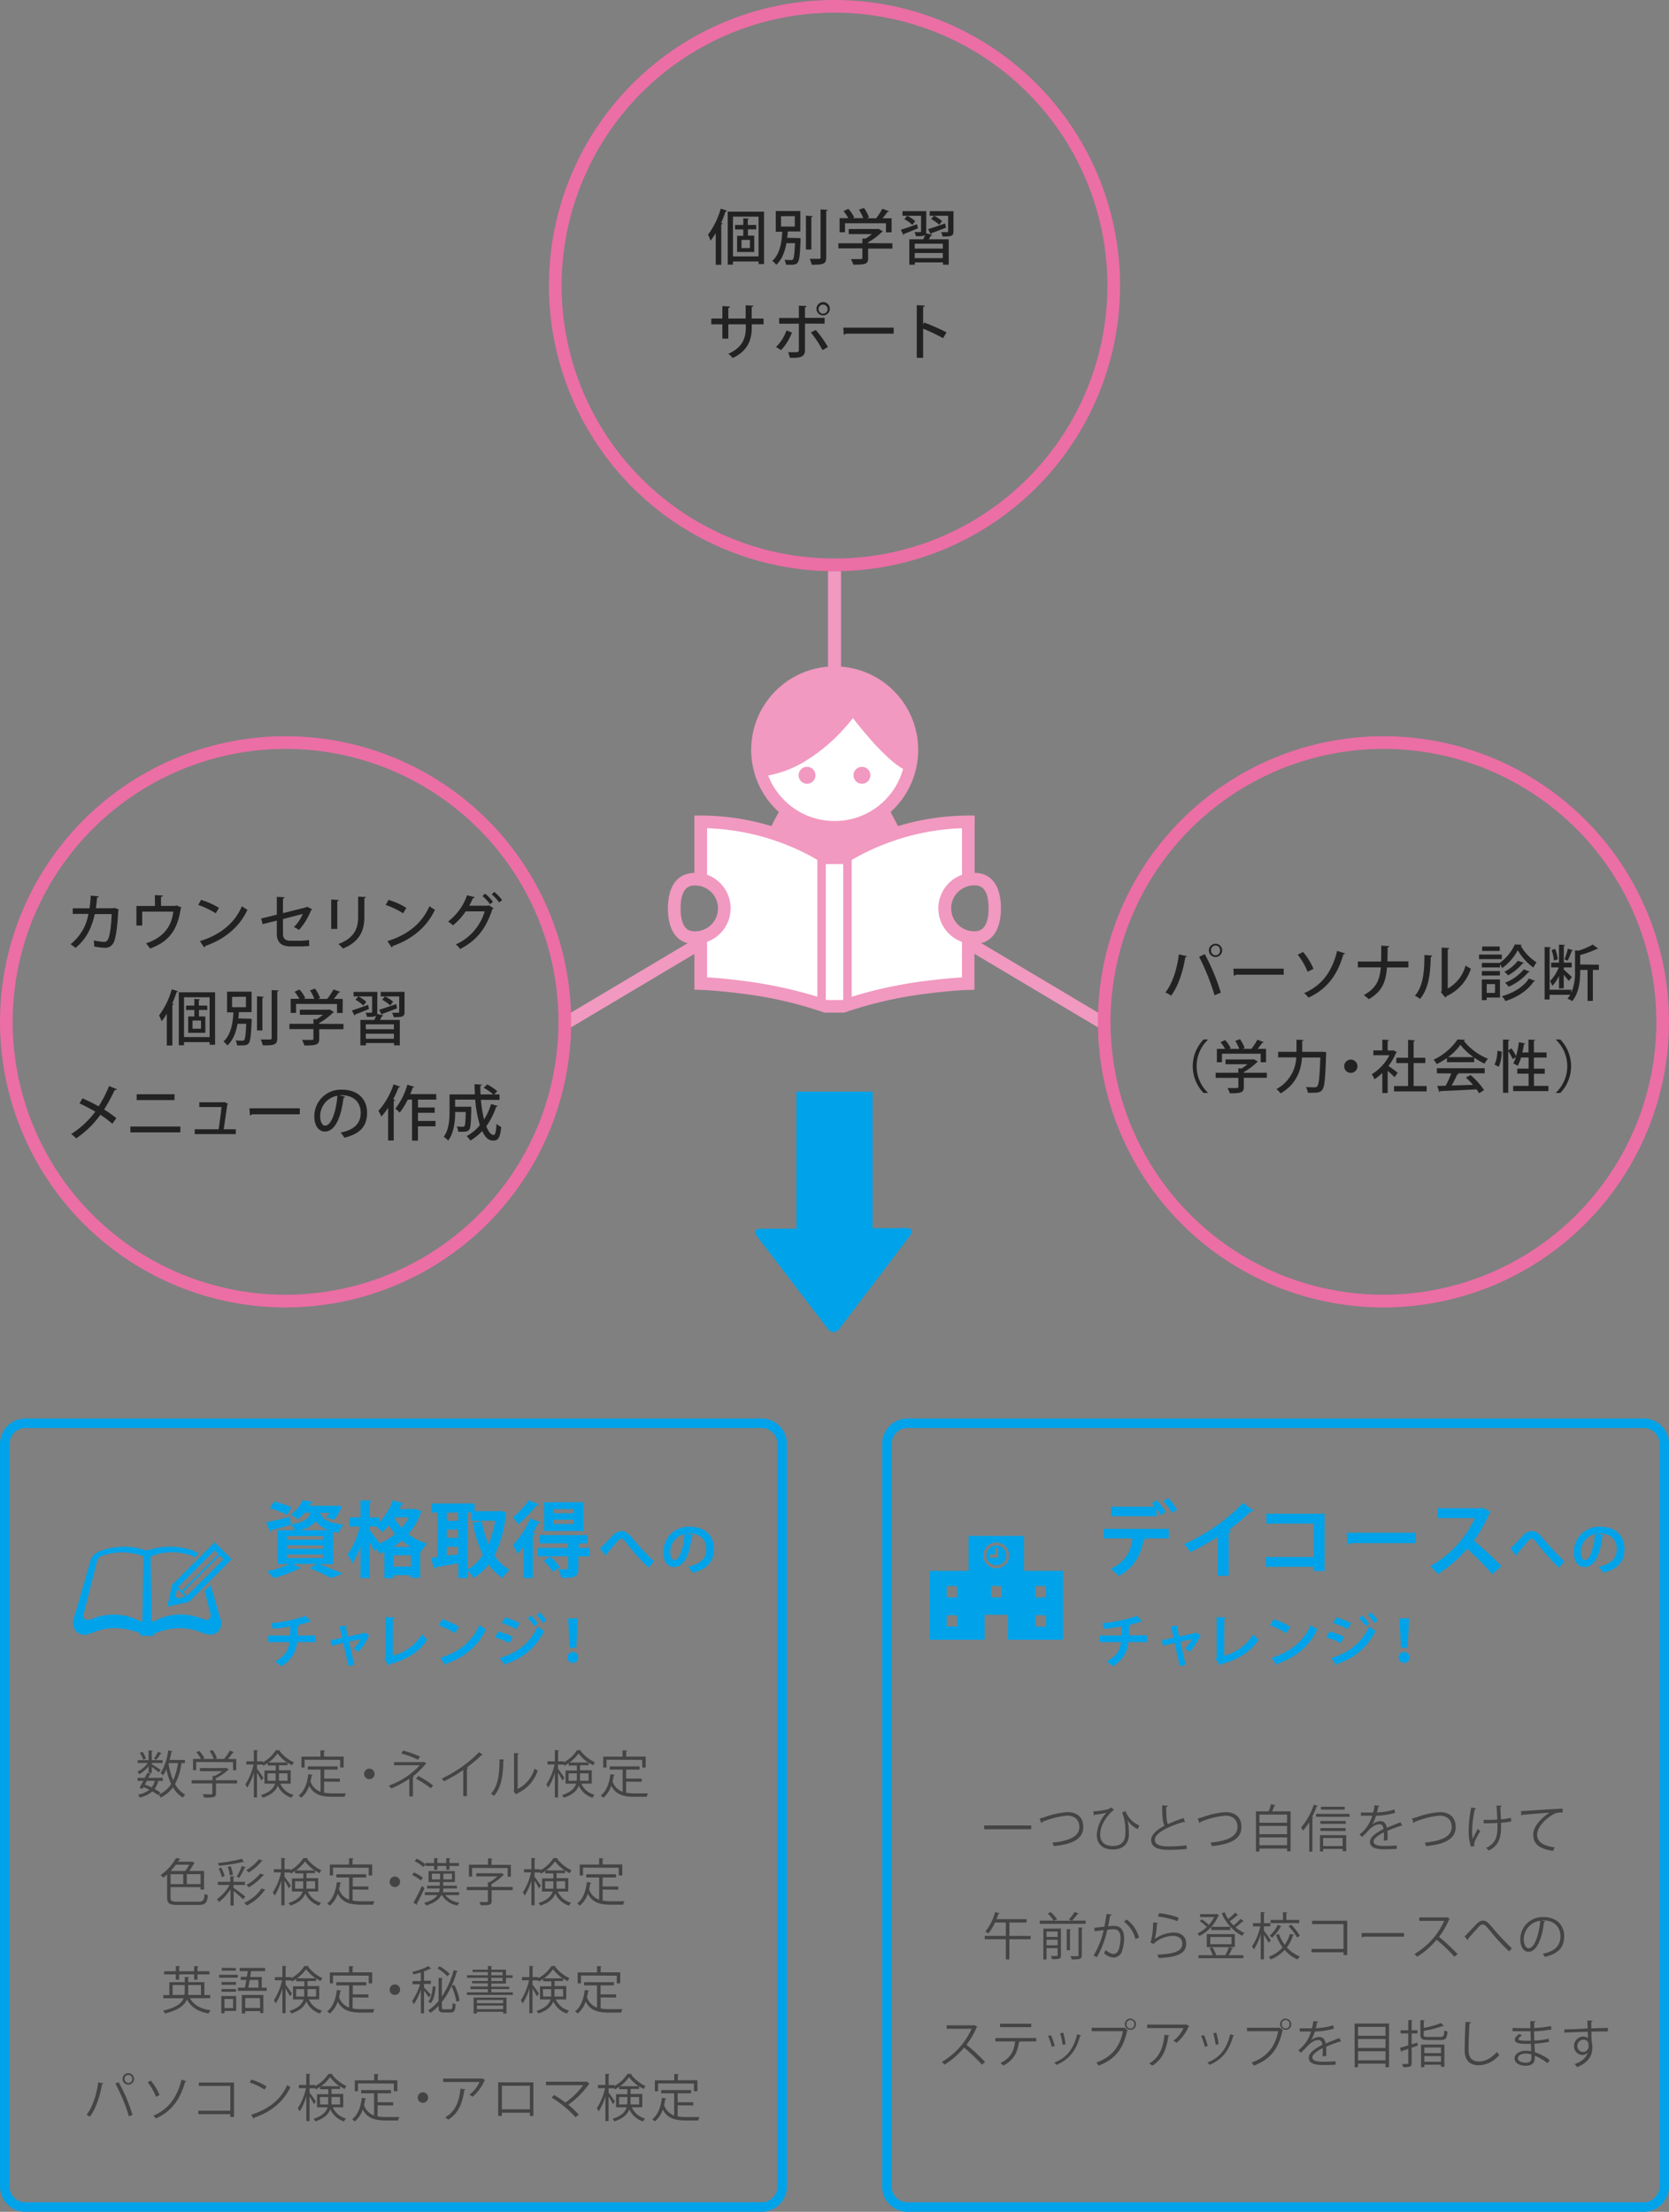 <svg xmlns="http://www.w3.org/2000/svg" viewBox="0 0 526 697"><rect x="0" y="0" width="526" height="697" fill="#808080" stroke="none"/><defs><style>.cls-1{fill:none;stroke:#f199c0;stroke-miterlimit:10;stroke-width:4px;}.cls-2{fill:#fff;}.cls-3{fill:#eb6ea5;}.cls-4{fill:#222;}.cls-5{fill:#444;}.cls-6{fill:#f199c0;}.cls-7{fill:#00a3e9;}</style></defs><title>アセット 1</title><g id="レイヤー_2" data-name="レイヤー 2"><g id="レイヤー_1-2" data-name="レイヤー 1"><polyline class="cls-1" points="263 180 263 272 179 322"/><polyline class="cls-1" points="263 180 263 272 347 322"/><circle class="cls-2" cx="263" cy="236" r="24"/><polygon class="cls-2" points="220 260 220 276 224 279 226 281 228 287 228 291 224 295.49 221.5 297 222 310 228 310 236 312 247 314 257 316 268 316 284 313 291 311 304 310 304 295 299 291 297 288 299 283 305 277 304 258 277 263 252 265 242 262 231 260 220 260"/><path class="cls-3" d="M263,4a86,86,0,1,1-86,86A86.1,86.1,0,0,1,263,4m0-4a90,90,0,1,0,90,90A90,90,0,0,0,263,0Z"/><path class="cls-4" d="M225.57,83.45v-10a18.93,18.93,0,0,1-1.63,2.37,15.79,15.79,0,0,0-.8-1.86,24.69,24.69,0,0,0,4-8.22l2,.66c0,.13-.21.21-.47.21-.4,1.22-.88,2.45-1.41,3.65l.5.15c0,.13-.17.25-.44.28V83.45Zm3.78-16.76h11.44V83.22h-1.73v-.83H231v1h-1.65ZM231,80.81h8.06V68.27H231Zm7.35-8.55h-2.64v2h2v5.15h-5.4V74.31h1.94v-2h-2.6V70.89h2.6V68.78l1.82.14c0,.13-.13.22-.4.26v1.71h2.64Zm-2,5.91V75.6h-2.66v2.57Z"/><path class="cls-4" d="M251,75l.38,0,.93.09a4.38,4.38,0,0,0,0,.52c-.19,4.78-.4,6.55-.93,7.16s-1.06.66-2.32.66c-.41,0-.87,0-1.34,0a4.27,4.27,0,0,0-.48-1.57,20.27,20.27,0,0,0,2,.09.84.84,0,0,0,.67-.21c.3-.36.49-1.69.64-5.11h-2.71c-.44,2.49-1.3,5.08-3.21,6.82a4.84,4.84,0,0,0-1.24-1.23c2.47-2.19,3-6.12,3.15-9.2h-2.05V66.5h7.74v6.44h-3.94c-.05.63-.11,1.31-.21,2Zm-4.86-6.86v3.25h4.35V68.1Zm10,0c0,.15-.13.27-.44.31V78.64H254V67.93ZM258.61,66l2.22.11c0,.18-.11.29-.44.33V81.11c0,2.07-.85,2.34-4.57,2.3a8.28,8.28,0,0,0-.65-1.84c.78,0,1.54,0,2.11,0,1.2,0,1.33,0,1.33-.5Z"/><path class="cls-4" d="M281.24,76.67v1.67H273.6V81.4c0,1.9-1,2-4.67,2a8.67,8.67,0,0,0-.76-1.75c.81,0,1.63,0,2.24,0,1.27,0,1.37,0,1.37-.4v-3h-7.56V76.67h7.56V75.19l1,0a15.3,15.3,0,0,0,2-1.42h-7.3v-1.6h9.08l.31-.07,1.38.83a.57.57,0,0,1-.36.21,20.1,20.1,0,0,1-4.31,3.23v.25Zm-14.93-6.31v2.83h-1.7V68.75h2.74a14.92,14.92,0,0,0-1.52-2.23l1.54-.7a11.49,11.49,0,0,1,1.84,2.68l-.51.25h3.36a13.27,13.27,0,0,0-1.35-2.65l1.58-.58a11.75,11.75,0,0,1,1.58,3l-.67.27h2.91a20.16,20.16,0,0,0,1.95-3,21.56,21.56,0,0,1,2.09.8c-.07.15-.22.21-.47.19a24.85,24.85,0,0,1-1.54,2H281v4.44h-1.78V70.36Z"/><path class="cls-4" d="M283.9,72.41c1.31-.4,3.23-1.08,5.11-1.75l.27,1.3c-1.6.66-3.25,1.34-4.35,1.74a.37.37,0,0,1-.21.35Zm8,.48a2.77,2.77,0,0,1-.06.62l2,.5a.47.47,0,0,1-.44.19,11.88,11.88,0,0,1-.68,1.21H299v8h-1.82v-.72h-8.85v.72h-1.75v-8h4.39c.21-.43.44-1,.61-1.42-.46.45-1.26.45-2.91.45a6.06,6.06,0,0,0-.47-1.31c.39,0,.77,0,1.08,0,.87,0,1,0,1-.26V68h-5.85V66.54h7.5ZM285.93,68a9.92,9.92,0,0,1,2.51,1.71l-.93,1.16A10.41,10.41,0,0,0,285,69.05Zm11.21,10.34V76.8h-8.85v1.54Zm-8.85,3h8.85V79.73h-8.85Zm9.86-9.59c-1.69.64-3.46,1.33-4.62,1.73a.38.38,0,0,1-.23.32l-.79-1.6c1.36-.41,3.38-1.1,5.35-1.8Zm2.35-5.19v6.33c0,1.59-.83,1.65-3.43,1.65a5.38,5.38,0,0,0-.5-1.39c.82,0,1.67,0,1.92,0s.32-.07.32-.28V68H293V66.54ZM294.33,68a10.45,10.45,0,0,1,2.58,1.67L296,70.83a12,12,0,0,0-2.54-1.8Z"/><path class="cls-4" d="M240.67,102.2h-3.74v1c0,3.82-1.23,7.39-6,9.61a9.83,9.83,0,0,0-1.39-1.33c4.6-2,5.51-5.15,5.51-8.24V102.2h-5.51v4.51h-1.88V102.2h-3.49v-1.82h3.49V96.45l2.41.15c0,.19-.19.38-.53.44v3.34H235V96.2l2.41.13c0,.19-.17.34-.51.4v3.65h3.74Z"/><path class="cls-4" d="M249.59,104.79a16.23,16.23,0,0,1-3.44,5.54l-1.58-1a13.07,13.07,0,0,0,3.29-5.21Zm4.1-2.82v8.31c0,2.52-1.94,2.5-4.77,2.47a8.91,8.91,0,0,0-.53-1.75c.57,0,1.27,0,1.82,0,1.16,0,1.56,0,1.56-.73V102h-6.21v-1.8h6.21V96.33l2.43.12a.49.49,0,0,1-.51.41v3.31h6.19V102Zm3.4,2a35.88,35.88,0,0,1,3.84,5.37l-1.71,1a32.23,32.23,0,0,0-3.67-5.56Zm2.32-8.78a2.1,2.1,0,1,1-2.09,2.11A2.1,2.1,0,0,1,259.41,95.21Zm1.42,2.11a1.43,1.43,0,0,0-2.85,0,1.43,1.43,0,1,0,2.85,0Z"/><path class="cls-4" d="M265.77,103.25h15.87v1.9H266.53a.79.79,0,0,1-.6.34Z"/><path class="cls-4" d="M297.22,106.57a56.91,56.91,0,0,0-6.29-3v9.19h-2V96.16l2.55.15c0,.21-.19.36-.55.44v5.43l.38-.53a67,67,0,0,1,7,3.08Z"/><path class="cls-3" d="M436,236a86,86,0,1,1-86,86,86.1,86.1,0,0,1,86-86m0-4a90,90,0,1,0,90,90,90,90,0,0,0-90-90Z"/><path class="cls-4" d="M374.08,301.3c0,.17-.23.28-.52.32-.72,4.52-2.27,9.29-4.48,12.14a9.69,9.69,0,0,0-1.8-1c2.11-2.64,3.68-7.26,4.25-12Zm8.7,12.34a72.59,72.59,0,0,0-4.86-12.12l1.78-.85a66.29,66.29,0,0,1,5.05,12.14Zm.32-16.24a2.09,2.09,0,1,1-2.11,2.09A2.1,2.1,0,0,1,383.1,297.4Zm1.41,2.09a1.42,1.42,0,1,0-2.83,0,1.42,1.42,0,1,0,2.83,0Z"/><path class="cls-4" d="M388.71,305.25h15.86v1.9h-15.1a.79.79,0,0,1-.61.34Z"/><path class="cls-4" d="M410.69,300a20.77,20.77,0,0,1,3.27,5.3l-1.86.94a21.12,21.12,0,0,0-3.12-5.4Zm13.22.44c-.07.17-.22.27-.53.29-2,7-5.58,11.17-11,13.64a7.87,7.87,0,0,0-1.37-1.41c5.15-2.26,8.63-6.12,10.41-13.32Z"/><path class="cls-4" d="M443.86,304.87h-6.74c-.36,4.65-1.6,7.63-5.74,10a11.86,11.86,0,0,0-1.57-1.29c3.85-2.13,5-4.6,5.37-8.74h-7.24V303h7.32c.05-1.44.05-3.09.05-5l2.51.15c0,.23-.19.36-.51.4,0,1.61,0,3.07-.08,4.4h6.63Z"/><path class="cls-4" d="M451.37,301.12c0,.21-.19.35-.46.39-.11,5.28-.58,9.8-3.34,13.27a13.56,13.56,0,0,0-1.65-1c2.66-3,3-7.87,3-12.85Zm4.9,10.4a11.75,11.75,0,0,0,5.61-7.26,13.2,13.2,0,0,0,1.69,1,14.32,14.32,0,0,1-7.68,8.65,1.46,1.46,0,0,1-.38.44l-1.42-1.71.26-.35V298.62l2.4.13a.54.54,0,0,1-.48.42Z"/><path class="cls-4" d="M473.3,300.8v1.45h-7.17V300.8Zm-.57,7.85v5.7h-4.18v.81H467v-6.51Zm-5.7-5.21h5.62a14.6,14.6,0,0,0,4.77-5.83l2.15.11a.43.43,0,0,1-.31.29,15.2,15.2,0,0,0,5,5.26,9.68,9.68,0,0,0-1,1.64,17.52,17.52,0,0,1-4.92-5.48,16.18,16.18,0,0,1-4.92,5.63,6.64,6.64,0,0,0-.68-1.2v1H467Zm0,4V306h5.68v1.4Zm5.62-9.17v1.4H467.1v-1.4Zm-1.48,11.83h-2.62v2.79h2.62Zm12.61-1c0,.14-.21.21-.43.21-1.81,2.76-5.06,4.9-8.91,6.16a5.7,5.7,0,0,0-1.12-1.54c3.62-1,6.87-2.95,8.53-5.59Zm-3.51-5.68c-.06.12-.19.19-.42.19a16.39,16.39,0,0,1-4.56,3.75,6.29,6.29,0,0,0-1.18-1.11,12.91,12.91,0,0,0,4.28-3.49Zm1.86,2.76a.47.47,0,0,1-.44.17,17.35,17.35,0,0,1-6.23,4.6,6.63,6.63,0,0,0-1.14-1.26,14.38,14.38,0,0,0,5.91-4.23Z"/><path class="cls-4" d="M503.9,304v1.64H502v9.78h-1.67v-9.78H498c0,2.37,0,6.93-2.54,9.84a7.33,7.33,0,0,0-1.47-.8,7.1,7.1,0,0,0,.88-1.2h-6.5v1.47h-1.57V298.41l2,.13c0,.13-.13.25-.42.29V311.9h6.82v.93a15.88,15.88,0,0,0,1.18-6.77v-6.55c.42,0,.76,0,1.06.08a21.72,21.72,0,0,0,4.54-1.94l1.71,1.29c-.07.1-.24.13-.45.1a28.7,28.7,0,0,1-5.23,1.9v3Zm-12.57,7.49v-3.95a11.18,11.18,0,0,1-2.11,3.13,7.66,7.66,0,0,0-.72-1.5,12.63,12.63,0,0,0,2.75-4.31h-2.39v-1.52h2.47v-5.66l1.92.11c0,.15-.14.25-.4.29v5.26h2.49v1.52h-2.49v.7c.57.5,2.16,1.94,2.54,2.34l-1,1.23c-.31-.45-1-1.27-1.56-2v4.31ZM490.11,299a12.42,12.42,0,0,1,.84,3.3l-1.22.4a13.61,13.61,0,0,0-.74-3.32Zm5.64.47c0,.12-.19.17-.4.17a23.83,23.83,0,0,1-1.29,3.08c-.26-.09-.74-.3-1-.4a25.13,25.13,0,0,0,1.08-3.38Z"/><path class="cls-4" d="M380.68,327.66a11.54,11.54,0,0,0,0,16.67v.09h-1.36a12.11,12.11,0,0,1,0-16.85h1.36Z"/><path class="cls-4" d="M399.26,338.05v1.59H392v2.89c0,1.8-.93,2-4.43,2a7.14,7.14,0,0,0-.72-1.66c.78,0,1.55,0,2.13,0,1.2,0,1.29,0,1.29-.38v-2.84h-7.16v-1.59h7.16v-1.4l1,.05a15,15,0,0,0,1.89-1.35h-6.92v-1.51h8.61l.29-.07,1.31.79a.59.59,0,0,1-.34.2,19.46,19.46,0,0,1-4.09,3.06v.23Zm-14.15-6v2.69h-1.6v-4.22h2.59a14.53,14.53,0,0,0-1.44-2.1l1.46-.67a10.88,10.88,0,0,1,1.74,2.54l-.48.23h3.18a13.1,13.1,0,0,0-1.27-2.5l1.49-.56a11.32,11.32,0,0,1,1.49,2.81l-.63.25h2.76a19.56,19.56,0,0,0,1.85-2.86,15.32,15.32,0,0,1,2,.76c-.07.14-.21.19-.45.18a22,22,0,0,1-1.45,1.92H399v4.22h-1.69v-2.69Z"/><path class="cls-4" d="M416.11,331.46c.39,0,.43,0,.83,0l1,.09c0,.15,0,.4,0,.58-.25,7.72-.5,10.41-1.22,11.31-.58.73-1.21.91-2.83.91l-1.73,0a4,4,0,0,0-.61-1.8c1.21.09,2.3.09,2.77.09a1,1,0,0,0,.79-.27c.54-.56.8-3,1-9.13h-5.78c-.27,3.78-1.51,8.25-6.73,11.32a7.44,7.44,0,0,0-1.33-1.36,11.86,11.86,0,0,0,6.26-10h-5.71v-1.73h5.78v-3.85l2.24.12c0,.15-.13.27-.44.31v3.42Z"/><path class="cls-4" d="M427.81,336a2.09,2.09,0,1,1-2.09-2.09A2.1,2.1,0,0,1,427.81,336Z"/><path class="cls-4" d="M440.23,331.53a.51.51,0,0,1-.26.24,17.94,17.94,0,0,1-2.39,4.14c.88.59,2.48,1.78,2.93,2.12l-1,1.41c-.47-.49-1.37-1.32-2.17-2v7h-1.69v-6.33a16.9,16.9,0,0,1-2.46,2,7.24,7.24,0,0,0-.87-1.58,15.35,15.35,0,0,0,5.58-6h-5.07V331h2.82v-3.39l2.11.13c0,.14-.13.25-.42.3v3h1.5l.27-.08Zm5.29,10.7h4.1v1.69H439.33v-1.69h4.44V335h-3.71v-1.67h3.71v-5.65l2.18.14c0,.14-.14.25-.43.29v5.22h3.69V335h-3.69Z"/><path class="cls-4" d="M456,334.72v-1.31a21.94,21.94,0,0,1-3.19,1.92,7.6,7.6,0,0,0-1-1.4,18.63,18.63,0,0,0,7.56-6.38l2.36.13a.5.5,0,0,1-.41.31,18.64,18.64,0,0,0,7.63,5.65,9.44,9.44,0,0,0-1.1,1.55,23.82,23.82,0,0,1-3.24-1.91v1.44Zm-3.15,3.51v-1.6h15.07v1.6h-8.57l.39.13q-.1.21-.48.21a34.94,34.94,0,0,1-1.77,3.5l6.74-.2a25.9,25.9,0,0,0-2.24-2.31l1.48-.79a23.71,23.71,0,0,1,4.25,4.74l-1.57,1c-.21-.36-.49-.79-.81-1.23-4.21.24-8.64.44-11.45.56a.36.36,0,0,1-.31.27l-.61-1.92c.76,0,1.66,0,2.65-.06a30.62,30.62,0,0,0,1.76-3.87Zm11.56-5.09a18.82,18.82,0,0,1-4.15-3.89,17.42,17.42,0,0,1-3.89,3.89Z"/><path class="cls-4" d="M473.27,331.34a11.61,11.61,0,0,1-.93,4.84l-1.32-.69a10.4,10.4,0,0,0,.88-4.35Zm10.18,10.85H488v1.64H476.89v-1.64h4.86v-3.85h-3.56v-1.59h3.56v-3.51h-2.37a13.93,13.93,0,0,1-1.07,2.63,9.52,9.52,0,0,0-1.38-.77,10.06,10.06,0,0,0,.81-2l-1,.65a21.83,21.83,0,0,0-1.39-2.56v13.18h-1.66V327.57l2.07.11c0,.16-.12.25-.41.31v3l1-.61a16.22,16.22,0,0,1,1.46,2.42,29.51,29.51,0,0,0,.89-4.38l2,.41c0,.15-.18.22-.42.22-.12.86-.3,1.75-.5,2.61h1.94v-4.07l2.13.11c0,.16-.15.25-.43.31v3.65h4v1.6h-4v3.51h3.42v1.59h-3.42Z"/><path class="cls-4" d="M490.37,344.33a11.52,11.52,0,0,0,0-16.67v-.09h1.37a12.14,12.14,0,0,1,0,16.85h-1.37Z"/><path class="cls-3" d="M90,236A86,86,0,1,1,4,322a86.1,86.1,0,0,1,86-86m0-4a90,90,0,1,0,90,90,90,90,0,0,0-90-90Z"/><path class="cls-4" d="M37.46,286.61a.49.49,0,0,1-.19.26c-.28,5.64-.83,9.08-1.56,10.34a2.9,2.9,0,0,1-2.64,1.46,19.13,19.13,0,0,1-3.4-.42,12.25,12.25,0,0,0-.11-1.9,19.57,19.57,0,0,0,3.15.46,1.29,1.29,0,0,0,1.35-.84c.52-1,1-4,1.14-7.92H29.86c-.91,4.2-2.64,7.92-6.09,10.66a9.39,9.39,0,0,0-1.54-1.16A15.39,15.39,0,0,0,27.87,288H22.93v-1.77h5.28a38.19,38.19,0,0,0,.38-4l2.53.22c0,.21-.21.33-.53.38-.12,1.3-.19,2.24-.38,3.38h5.5l.37-.13Z"/><path class="cls-4" d="M48.81,282.07l2.5.13c0,.21-.24.4-.57.44v2.83h4.47l.36-.16,1.65.69a.51.51,0,0,1-.26.26c-1,6.75-3.69,10.51-9.67,12.64A12.08,12.08,0,0,0,46,297.28c5.46-1.84,8-5.14,8.63-10H44.82v4.37H43v-6.15h5.84Z"/><path class="cls-4" d="M63.36,283.57A23.6,23.6,0,0,1,69,286.09l-1,1.71a26.34,26.34,0,0,0-5.51-2.62Zm-.36,13c6.55-2,11-5.77,13.24-11a12,12,0,0,0,1.75,1.1c-2.36,5.19-6.95,9.26-13.32,11.44a.63.63,0,0,1-.3.46Z"/><path class="cls-4" d="M98.4,286.55a.56.56,0,0,1-.35.27,21.3,21.3,0,0,1-3.8,6.23,9,9,0,0,0-1.63-.9A12.67,12.67,0,0,0,95.41,288l-6.23,1.62v4.58c0,1.69.88,2.26,2.32,2.26h3.06a24.87,24.87,0,0,0,2.85-.23c0,.57,0,1.33.07,1.86a27.25,27.25,0,0,1-2.86.15H91.48c-2.7,0-4.24-1.23-4.24-4v-4.14l-4.46,1.12-.48-1.77,4.94-1.21v-5.62l2.45.13c0,.23-.2.34-.51.4v4.61l7.35-1.86.23-.19Z"/><path class="cls-4" d="M104.38,292.74v-9.27l2.43.14c0,.17-.19.32-.51.36v8.77Zm10.94-10.07c0,.19-.17.33-.49.37v6c0,4-1.35,7.71-6.74,9.86a12,12,0,0,0-1.43-1.41c5.13-1.93,6.21-5.13,6.21-8.45v-6.48Z"/><path class="cls-4" d="M122.45,283.57a23.6,23.6,0,0,1,5.61,2.52l-1,1.71a26.34,26.34,0,0,0-5.51-2.62Zm-.36,13c6.55-2,11-5.77,13.24-11a12,12,0,0,0,1.75,1.1c-2.36,5.19-7,9.26-13.32,11.44a.63.63,0,0,1-.3.46Z"/><path class="cls-4" d="M155.53,286.19a.89.89,0,0,1-.34.3c-2.13,6.42-5.17,10-10.17,12.56a6.89,6.89,0,0,0-1.38-1.44,16.45,16.45,0,0,0,9.11-10.41h-6a18.77,18.77,0,0,1-4,4.4,10.78,10.78,0,0,0-1.54-1.19,18,18,0,0,0,6-8.29l2.43.61a.58.58,0,0,1-.59.31c-.34.76-.79,1.69-1.15,2.37h5.88l.29-.13Zm-2.64-4.58a15.24,15.24,0,0,1,2.47,2.57l-.91.77a14.54,14.54,0,0,0-2.4-2.58Zm2.9-.53a14.41,14.41,0,0,1,2.46,2.56l-.94.74a14.53,14.53,0,0,0-2.35-2.56Z"/><path class="cls-4" d="M52.57,329.45v-10a20.06,20.06,0,0,1-1.63,2.37,17.66,17.66,0,0,0-.8-1.86,24.69,24.69,0,0,0,4-8.22l2,.66c-.05.13-.21.21-.47.21-.4,1.22-.88,2.45-1.41,3.65l.5.15a.47.47,0,0,1-.44.28v12.79Zm3.78-16.76H67.79v16.53H66.06v-.83H58v1H56.35ZM58,326.81h8.06V314.27H58Zm7.35-8.55H62.71v2.05h2v5.15h-5.4v-5.15h1.94v-2.05h-2.6v-1.37h2.6v-2.11l1.82.14c0,.13-.13.22-.4.26v1.71h2.64Zm-2,5.91V321.6H60.68v2.57Z"/><path class="cls-4" d="M78,321l.38,0,.93.09a4.38,4.38,0,0,0,0,.52c-.19,4.78-.4,6.55-.93,7.16s-1.06.66-2.32.66c-.41,0-.87,0-1.35,0a4.07,4.07,0,0,0-.47-1.57,20.27,20.27,0,0,0,2.05.09.84.84,0,0,0,.67-.21c.3-.36.49-1.69.64-5.11H74.86c-.44,2.49-1.3,5.08-3.21,6.82a4.84,4.84,0,0,0-1.24-1.23c2.47-2.19,3-6.12,3.15-9.2h-2V312.5h7.73v6.44H75.31c-.06.63-.11,1.31-.21,2Zm-4.86-6.86v3.25H77.5V314.1Zm10,0c0,.15-.14.27-.44.31v10.27H81V313.93ZM85.61,312l2.22.11c0,.18-.11.29-.44.33v14.68c0,2.07-.85,2.34-4.57,2.3a8.28,8.28,0,0,0-.65-1.84c.78,0,1.54,0,2.11,0,1.2,0,1.33,0,1.33-.5Z"/><path class="cls-4" d="M108.24,322.67v1.67H100.6v3.06c0,1.9-1,2.05-4.67,2.05a8.67,8.67,0,0,0-.76-1.75c.81,0,1.63,0,2.24,0,1.27,0,1.37,0,1.37-.4v-3H91.21v-1.67h7.57v-1.48l1,.05a16,16,0,0,0,2-1.42H94.5v-1.6h9.08l.31-.07,1.38.83a.6.6,0,0,1-.36.21,20.1,20.1,0,0,1-4.31,3.23v.25ZM93.3,316.36v2.83H91.61v-4.44h2.74a14.92,14.92,0,0,0-1.52-2.23l1.54-.7a11.49,11.49,0,0,1,1.84,2.68l-.51.25h3.36a13.27,13.27,0,0,0-1.35-2.65l1.58-.58a12.09,12.09,0,0,1,1.58,3l-.67.27h2.91a20.16,20.16,0,0,0,2-3c1.88.69,2,.75,2.09.8-.07.15-.22.21-.47.19a24.85,24.85,0,0,1-1.54,2H108v4.44h-1.79v-2.83Z"/><path class="cls-4" d="M110.9,318.41c1.31-.4,3.23-1.08,5.11-1.75l.27,1.3c-1.6.66-3.25,1.34-4.36,1.74a.36.36,0,0,1-.2.35Zm8,.48a2.77,2.77,0,0,1-.06.62l2,.5a.47.47,0,0,1-.44.19,11.88,11.88,0,0,1-.68,1.21H126v8h-1.82v-.72h-8.85v.72h-1.75v-8h4.39c.21-.43.44-1,.61-1.42-.46.45-1.26.45-2.91.45a6.1,6.1,0,0,0-.48-1.31c.4,0,.78,0,1.09,0,.87,0,1,0,1-.26V314h-5.85v-1.43h7.5ZM112.93,314a9.92,9.92,0,0,1,2.51,1.71l-.93,1.16a10.62,10.62,0,0,0-2.47-1.82Zm11.21,10.34V322.8h-8.85v1.54Zm-8.85,3h8.85v-1.59h-8.85Zm9.86-9.59c-1.69.64-3.46,1.33-4.62,1.73a.38.38,0,0,1-.23.32l-.8-1.6c1.37-.41,3.39-1.1,5.36-1.8Zm2.35-5.19v6.33c0,1.59-.83,1.65-3.44,1.65a5,5,0,0,0-.49-1.39c.82,0,1.67,0,1.92,0s.32-.07.32-.28V314H120v-1.43ZM121.33,314a10.45,10.45,0,0,1,2.58,1.67l-.93,1.17a12,12,0,0,0-2.54-1.8Z"/><path class="cls-4" d="M26,346.11c1.65.72,3.42,1.6,5.09,2.53a38.09,38.09,0,0,0,3.28-6.4l2.47,1c-.07.17-.36.29-.72.27a46.25,46.25,0,0,1-3.32,6.12,35,35,0,0,1,3.87,2.73l-1.27,1.77a30.82,30.82,0,0,0-3.76-2.83A30.22,30.22,0,0,1,24,358.73a10.34,10.34,0,0,0-1.56-1.37,28.61,28.61,0,0,0,7.6-7.05c-1.64-.95-3.37-1.86-5-2.62Z"/><path class="cls-4" d="M56.84,355v1.84H41.09V355ZM55,344.82v1.84H43.07v-1.84Z"/><path class="cls-4" d="M74.32,355.86v1.52H61.37v-1.52h7.54c.28-1.83.72-5.17.91-7h-7v-1.5h7.54l.27-.1,1.27.59a.5.5,0,0,1-.28.23c-.25,1.9-.82,5.85-1.12,7.77Z"/><path class="cls-4" d="M78.62,349.25H94.48v1.9H79.38a.81.81,0,0,1-.61.34Z"/><path class="cls-4" d="M108.77,345.62a.51.51,0,0,1-.51.3c-.74,6.23-2.68,10.66-5.87,10.66-1.85,0-3.33-1.69-3.33-4.81a8.37,8.37,0,0,1,8.63-8.39c5.45,0,8,3.32,8,7.24,0,4.5-2.45,6.74-7.14,7.9a12,12,0,0,0-1.2-1.62c4.35-.85,6.33-2.94,6.33-6.23,0-3.09-2-5.53-6-5.53-.27,0-.51,0-.78,0Zm-2.43-.32a6.49,6.49,0,0,0-5.43,6.42c0,1.8.66,3,1.53,3C104.5,354.7,105.94,350.12,106.34,345.3Z"/><path class="cls-4" d="M122.32,349.1a23.16,23.16,0,0,1-2.13,2.75,13.82,13.82,0,0,0-.93-1.79,23.65,23.65,0,0,0,4.77-8.35l2.09.72a.51.51,0,0,1-.5.21,36.12,36.12,0,0,1-1.72,3.81l.64.18c0,.15-.17.26-.45.28v12.5h-1.77Zm15.18-2.59h-5.76V349H137v1.66h-5.28v2.58h5.53v1.69h-5.53v4.5h-1.86V346.51h-1.35a20.92,20.92,0,0,1-2.55,4.11,11.66,11.66,0,0,0-1.36-1.26,21.84,21.84,0,0,0,3.78-7.54l2.18.66c-.05.16-.23.23-.47.21-.23.69-.5,1.39-.8,2.09h8.19Z"/><path class="cls-4" d="M151.56,346.57a39.44,39.44,0,0,0,1,6.21,19.75,19.75,0,0,0,2.21-4.88l2.11.63c-.06.15-.23.22-.5.22a22.45,22.45,0,0,1-3.13,6.16c.66,1.69,1.46,2.73,2.32,2.73.53,0,.79-1,.91-3.51a4.94,4.94,0,0,0,1.48,1c-.32,3.36-.93,4.29-2.49,4.29s-2.56-1-3.49-3a17.12,17.12,0,0,1-3.73,3,11.92,11.92,0,0,0-1.18-1.41,13.85,13.85,0,0,0,4.16-3.44,38.79,38.79,0,0,1-1.46-8.05h-6.34v2.24h3.76l.4,0,.93,0c0,.15,0,.38,0,.57-.08,4.41-.19,6.08-.63,6.63s-.74.68-2.37.68c-.35,0-.73,0-1.11,0a3.88,3.88,0,0,0-.49-1.67c.82.08,1.56.1,1.88.1a.65.65,0,0,0,.59-.23c.23-.29.32-1.43.4-4.43h-3.34c0,2.76-.36,6.56-2.19,9a7,7,0,0,0-1.42-1.16c1.69-2.3,1.84-5.56,1.84-8v-5.38h8c-.08-1.06-.12-2.15-.12-3.21l2.3.13c0,.17-.15.29-.47.33,0,.91,0,1.84.05,2.75h4a17.52,17.52,0,0,0-3-2.09l1.12-1.06a17.32,17.32,0,0,1,3.17,2.16l-1,1h1.7v1.73Z"/><path class="cls-5" d="M46.83,558.71v-2.1a10.42,10.42,0,0,1-2.94,2.48,4.52,4.52,0,0,0-.59-.81,8.3,8.3,0,0,0,3.25-2.71H43.39v-.91h3.44v-3.07l1.32.08c0,.11-.1.19-.31.21v2.78h3.4v.91h-3.4v.37c.66.38,2.37,1.49,2.8,1.81l-.62.78c-.38-.37-1.41-1.16-2.18-1.73v1.91Zm4.47,2.51H49.86a7,7,0,0,1-1.14,2.55,16.2,16.2,0,0,1,1.86,1.13l-.72.8A12.67,12.67,0,0,0,48,564.54a9,9,0,0,1-4,1.9,2.48,2.48,0,0,0-.51-.91A8,8,0,0,0,47.09,564c-.61-.3-1.23-.59-1.86-.85l-.32.58-.94-.35c.35-.6.78-1.38,1.2-2.2H43.36v-.94h2.29c.26-.53.51-1.06.72-1.54l1.26.29c0,.11-.14.16-.35.14-.16.34-.33.72-.53,1.11H51.3ZM44.88,552A7.8,7.8,0,0,1,46,554.16l-.85.4a8.58,8.58,0,0,0-1.09-2.16Zm1.41,9.18-.62,1.19c.72.27,1.44.57,2.12.89a5.39,5.39,0,0,0,1-2.08Zm2.24-7a15.86,15.86,0,0,0,1.3-2.16l1.12.49c-.05.12-.18.13-.32.12a17.35,17.35,0,0,1-1.36,1.93Zm9.72,1.42H57.17a18.6,18.6,0,0,1-2,6.61,8,8,0,0,0,3.21,3.32,4.07,4.07,0,0,0-.76.93,9.07,9.07,0,0,1-3.11-3.22,10.19,10.19,0,0,1-3.9,3.22,4.28,4.28,0,0,0-.6-.92,8.88,8.88,0,0,0,3.94-3.37,20.63,20.63,0,0,1-1.52-4.65,11,11,0,0,1-1,1.94,4.28,4.28,0,0,0-.82-.69,18.83,18.83,0,0,0,2.42-7.2l1.36.29c0,.13-.14.19-.35.19-.16.85-.35,1.71-.58,2.55h4.84Zm-5.13,0,0,.16A22.28,22.28,0,0,0,54.56,561a18.57,18.57,0,0,0,1.53-5.43Z"/><path class="cls-5" d="M74.71,561v1H68.07v3.11c0,1.34-.77,1.36-3.73,1.36a4.92,4.92,0,0,0-.47-1.06c.82,0,1.54.05,2.05.05.93,0,1,0,1-.35V562H60.4v-1H67v-1.39l.76,0A14.08,14.08,0,0,0,70,558.15h-7v-1h8.1l.2-.07.83.53a.38.38,0,0,1-.24.15,17.88,17.88,0,0,1-3.89,2.64V561Zm-12.88-5.74v2.58h-1v-3.56h2.5a12.22,12.22,0,0,0-1.43-2.1l.9-.43a10.69,10.69,0,0,1,1.62,2.29l-.47.24h3.4a11.48,11.48,0,0,0-1.27-2.45l.93-.35a10.18,10.18,0,0,1,1.36,2.56l-.56.24h2.8a18.33,18.33,0,0,0,1.84-2.62,7.21,7.21,0,0,1,1.27.52.32.32,0,0,1-.34.13,23.36,23.36,0,0,1-1.54,2h2.61v3.56h-1v-2.58Z"/><path class="cls-5" d="M91.61,562.07H88.33a6.15,6.15,0,0,0,4.19,3.52,2.47,2.47,0,0,0-.64.93,7,7,0,0,1-4.34-3.84c-.54,1.49-1.84,2.88-4.7,3.82a3.68,3.68,0,0,0-.61-.8c2.91-.94,4-2.24,4.46-3.63H83.35v-4.13h3.57v-1.58H84.36v-.77a11,11,0,0,1-1.37.85c0-.1-.12-.23-.19-.36H81v1.32c.47.59,1.72,2.38,2,2.81l-.62.87A24.5,24.5,0,0,0,81,558.65v7.76H80V558.6a18,18,0,0,1-2.1,4.74,6.07,6.07,0,0,0-.59-1,18.91,18.91,0,0,0,2.59-6.31H77.63v-1H80v-3.53l1.33.1c0,.1-.1.18-.31.21v3.22H82.8v.32a11,11,0,0,0,4.13-3.81l1.36,0c0,.1-.11.16-.22.2a12.71,12.71,0,0,0,4.54,3.63,6,6,0,0,0-.57.93,13.27,13.27,0,0,1-1.44-.88v.85H87.91v1.58h3.7Zm-7.3-.9h2.56a9.08,9.08,0,0,0,0-.91v-1.44H84.31Zm6.14-5.76a13.51,13.51,0,0,1-3-2.85,12.09,12.09,0,0,1-2.83,2.85Zm.16,3.41h-2.7v1.47c0,.29,0,.6,0,.88h2.73Z"/><path class="cls-5" d="M102.13,561.43v3.49a15.22,15.22,0,0,0,2.79.21c.56,0,3.37,0,4.11,0a3.29,3.29,0,0,0-.42,1.09h-3.74c-3.44,0-5.94-.59-7.43-3.46a8.25,8.25,0,0,1-2.51,3.76,5.78,5.78,0,0,0-.82-.7c1.76-1.3,2.69-3.75,3.06-6.74l1.38.23a.3.3,0,0,1-.32.19c-.1.64-.23,1.26-.37,1.87a5.13,5.13,0,0,0,3.17,3.27v-7H97v-1h9.41v1h-4.23v2.84h4.92v1ZM96,554.53V557h-1v-3.44H101v-2l1.46.09c0,.12-.11.2-.34.23v1.65h6.18V557h-1.1v-2.42Z"/><path class="cls-5" d="M118.05,559a1.65,1.65,0,1,1-1.65-1.65A1.65,1.65,0,0,1,118.05,559Z"/><path class="cls-5" d="M134.39,555.76a.37.37,0,0,1-.29.15,23.23,23.23,0,0,1-3.87,3.79l.25.07a.4.4,0,0,1-.35.22v6.1H129v-5.56a31.45,31.45,0,0,1-5.72,3.05c-.08-.12-.61-.77-.74-.9a24.6,24.6,0,0,0,9.75-6.39h-8.1v-1h9.17l.18-.11Zm-2.64-1.24a30,30,0,0,0-5.27-1.94l.53-.93a30.74,30.74,0,0,1,5.33,1.89Zm.11,5.13a33.94,33.94,0,0,1,4.67,3l-.81.86a31.87,31.87,0,0,0-4.6-3Z"/><path class="cls-5" d="M152.17,553a.38.38,0,0,1-.31.13h-.16a39.69,39.69,0,0,1-4.56,3.82,2.78,2.78,0,0,1,.38.18.42.42,0,0,1-.35.21V566H146v-8.23a45.51,45.51,0,0,1-6.09,3.57,6.11,6.11,0,0,0-.68-.88A40.62,40.62,0,0,0,151,552.15Z"/><path class="cls-5" d="M159,554.53c0,.15-.16.24-.37.27-.1,4.31-.45,8.23-2.91,11.1a7.51,7.51,0,0,0-1-.61c2.38-2.59,2.67-6.6,2.72-10.9Zm4.14,9.22a10.46,10.46,0,0,0,5.33-6.43,6.42,6.42,0,0,0,1,.62,12,12,0,0,1-6.53,7.24.72.72,0,0,1-.28.32l-.83-1.06.18-.24V552.45l1.49.08a.39.39,0,0,1-.36.31Z"/><path class="cls-5" d="M186.49,562.07H183.2a6.19,6.19,0,0,0,4.2,3.52,2.47,2.47,0,0,0-.64.93,7,7,0,0,1-4.34-3.84c-.54,1.49-1.84,2.88-4.71,3.82a3.35,3.35,0,0,0-.6-.8c2.91-.94,4-2.24,4.46-3.63h-3.34v-4.13h3.57v-1.58h-2.57v-.77a10.25,10.25,0,0,1-1.36.85c0-.1-.12-.23-.19-.36h-1.81v1.32c.47.59,1.72,2.38,2,2.81l-.62.87a24.5,24.5,0,0,0-1.38-2.43v7.76h-1V558.6a18,18,0,0,1-2.1,4.74,6.07,6.07,0,0,0-.59-1,18.91,18.91,0,0,0,2.59-6.31h-2.24v-1h2.34v-3.53l1.33.1c0,.1-.1.18-.31.21v3.22h1.81v.32a11,11,0,0,0,4.13-3.81l1.36,0c0,.1-.11.16-.22.2a12.71,12.71,0,0,0,4.54,3.63,6,6,0,0,0-.57.93,13.27,13.27,0,0,1-1.44-.88v.85h-2.69v1.58h3.7Zm-7.3-.9h2.56a9.08,9.08,0,0,0,.05-.91v-1.44h-2.61Zm6.14-5.76a13.51,13.51,0,0,1-3-2.85,12.09,12.09,0,0,1-2.83,2.85Zm.16,3.41h-2.7v1.47c0,.29,0,.6,0,.88h2.73Z"/><path class="cls-5" d="M197.33,561.43v3.49a15.22,15.22,0,0,0,2.79.21c.56,0,3.37,0,4.11,0a3.29,3.29,0,0,0-.42,1.09h-3.74c-3.44,0-5.94-.59-7.43-3.46a8.25,8.25,0,0,1-2.51,3.76,5.78,5.78,0,0,0-.82-.7c1.76-1.3,2.69-3.75,3.06-6.74l1.38.23a.3.3,0,0,1-.32.19c-.1.64-.23,1.26-.37,1.87a5.13,5.13,0,0,0,3.17,3.27v-7h-4.08v-1h9.41v1h-4.23v2.84h4.92v1Zm-6.18-6.9V557H190.1v-3.44h6.11v-2l1.46.09c0,.12-.11.2-.34.23v1.65h6.18V557h-1.1v-2.42Z"/><path class="cls-5" d="M53.75,598c0,1,.34,1.28,2.15,1.28h6.58c1.58,0,1.84-.45,2-2.48a3.36,3.36,0,0,0,1.06.42c-.26,2.36-.72,3.07-3.09,3.07H56c-2.54,0-3.33-.43-3.33-2.31v-7.3a12.82,12.82,0,0,1-1.26,1,3.91,3.91,0,0,0-.8-.77,16.21,16.21,0,0,0,4.85-5.38l1.43.24c0,.12-.15.2-.36.21-.13.22-.27.45-.43.69h4.24l.18-.07.85.53a.36.36,0,0,1-.26.13,16.22,16.22,0,0,1-1.47,2.32H64.3v5.86H63.21v-.75H53.75Zm0-7.4v3.13h4v-3.13Zm4.6-1a11.18,11.18,0,0,0,1.29-2H55.42a25.14,25.14,0,0,1-1.63,2Zm4.86,4.12v-3.13H58.88v3.13Z"/><path class="cls-5" d="M73.59,594v.88c.84.55,3.17,2.31,3.73,2.77l-.68.88c-.55-.56-2-1.8-3-2.61v4.58h-1v-5.12a15.56,15.56,0,0,1-3.65,4,3.81,3.81,0,0,0-.64-.89,13.12,13.12,0,0,0,4-4.49H68.65v-1h3.92v-1.74l1.34.08c0,.11-.11.19-.32.22V593H77.2v1Zm3.33-7.26a.24.24,0,0,1-.16,0l-.14,0A53.91,53.91,0,0,1,69,587.94a3.63,3.63,0,0,0-.29-.86,47.63,47.63,0,0,0,7.48-1.32Zm-7.2,1.82a10.46,10.46,0,0,1,1.07,2.64l-.89.31a10.76,10.76,0,0,0-1-2.68Zm3-.45a11.4,11.4,0,0,1,.69,2.68l-1,.2a12.32,12.32,0,0,0-.64-2.72Zm4.72.34c0,.1-.16.14-.32.14a25.11,25.11,0,0,1-1.73,3.13c-.19-.07-.6-.26-.8-.32A21.11,21.11,0,0,0,76.24,588Zm6.24,7.09a.3.3,0,0,1-.3.13,14.6,14.6,0,0,1-5.62,4.8,5.52,5.52,0,0,0-.78-.85,12.89,12.89,0,0,0,5.46-4.54Zm-.88-9.19a.3.3,0,0,1-.32.15,16.09,16.09,0,0,1-4.11,3.58,4,4,0,0,0-.78-.75,13.65,13.65,0,0,0,4-3.42Zm.45,4.48a.31.31,0,0,1-.3.15,18.37,18.37,0,0,1-4.53,3.78,4.46,4.46,0,0,0-.79-.77,14.84,14.84,0,0,0,4.41-3.62Z"/><path class="cls-5" d="M100.29,596.07H97a6.19,6.19,0,0,0,4.2,3.52,2.47,2.47,0,0,0-.64.93,7,7,0,0,1-4.34-3.84c-.54,1.49-1.84,2.88-4.71,3.82a3.35,3.35,0,0,0-.6-.8c2.91-.94,4-2.24,4.46-3.63H92v-4.13H95.6v-1.58H93v-.77a11,11,0,0,1-1.37.85c0-.1-.12-.23-.19-.36H89.67v1.32c.47.59,1.72,2.38,2,2.81l-.62.87a24.5,24.5,0,0,0-1.38-2.43v7.76h-1V592.6a18,18,0,0,1-2.1,4.74,6.07,6.07,0,0,0-.59-1,19.12,19.12,0,0,0,2.59-6.31H86.31v-1h2.34v-3.53l1.33.1c0,.1-.1.18-.31.21v3.22h1.81v.32a11,11,0,0,0,4.13-3.81l1.36,0c0,.1-.11.16-.22.2a12.71,12.71,0,0,0,4.54,3.63,6,6,0,0,0-.57.93,13.27,13.27,0,0,1-1.44-.88v.85H96.59v1.58h3.7Zm-7.3-.9h2.56a9.08,9.08,0,0,0,0-.91v-1.44H93Zm6.14-5.76a13.29,13.29,0,0,1-3-2.85,12.09,12.09,0,0,1-2.83,2.85Zm.16,3.41h-2.7v1.47c0,.29,0,.6,0,.88h2.73Z"/><path class="cls-5" d="M111.13,595.43v3.49a15.22,15.22,0,0,0,2.79.21c.56,0,3.37,0,4.11,0a3.29,3.29,0,0,0-.42,1.09h-3.74c-3.44,0-5.94-.59-7.43-3.46a8.25,8.25,0,0,1-2.51,3.76,5.78,5.78,0,0,0-.82-.7c1.76-1.3,2.69-3.75,3.06-6.74l1.38.23a.3.3,0,0,1-.32.19c-.1.64-.23,1.26-.37,1.87a5.13,5.13,0,0,0,3.17,3.27v-7H106v-1h9.41v1h-4.23v2.84h4.92v1Zm-6.18-6.9V591h-1v-3.44H110v-2l1.46.09c0,.12-.11.2-.34.23v1.65h6.18V591h-1.1v-2.42Z"/><path class="cls-5" d="M126.09,593a1.65,1.65,0,1,1-1.65-1.65A1.65,1.65,0,0,1,126.09,593Z"/><path class="cls-5" d="M130.46,590.07a11.14,11.14,0,0,1,2.81,1.65l-.62.88a11.53,11.53,0,0,0-2.79-1.73Zm-.16,9.49a50.89,50.89,0,0,0,2.65-5.25l.84.66c-.72,1.69-1.7,3.69-2.4,4.93a.35.35,0,0,1,0,.4Zm1-13.85a11.64,11.64,0,0,1,2.76,1.78l-.64.87a12.18,12.18,0,0,0-2.75-1.86Zm13.36,11.48h-4.32a6.59,6.59,0,0,0,4.46,2.39,3.41,3.41,0,0,0-.65.88,7,7,0,0,1-4.88-3.27h-.16c-.69,1.28-2.07,2.45-4.79,3.28a4.14,4.14,0,0,0-.66-.83c2.29-.62,3.54-1.49,4.23-2.45h-4v-.9h4.45a5.58,5.58,0,0,0,.27-1.18h-4v-.88h4v-1.15h-3.55v-3.46h8.3v3.46h-3.69v1.15H144v.88h-4.24a5.24,5.24,0,0,1-.23,1.18h5.19Zm-7.84-7.94V588h-2.74v-.92h2.74v-1.55l1.31.08c0,.11-.1.19-.3.23v1.24h2.8v-1.55l1.33.08c0,.11-.1.19-.31.23v1.24h3V588h-3v1.21h-1V588h-2.8v1.21Zm-.71,3h2.58v-1.81h-2.58Zm6.33,0v-1.81h-2.69v1.81Z"/><path class="cls-5" d="M161.58,594.63v1h-6.64v3.46c0,1.28-.77,1.3-3.43,1.3a5.11,5.11,0,0,0-.46-1c.64,0,1.26,0,1.71,0,1,0,1,0,1-.32v-3.45h-6.66v-1h6.66v-1.49l.5,0a14.14,14.14,0,0,0,2.48-1.82h-6.63v-1h7.72l.19-.07.85.53a.29.29,0,0,1-.24.14,18.31,18.31,0,0,1-3.73,2.82v.85Zm-12.79-6v2.72h-1v-3.74h6v-2l1.44.09c0,.11-.09.19-.32.23v1.73H161v3.74H160v-2.72Z"/><path class="cls-5" d="M179.09,596.07h-3.28a6.15,6.15,0,0,0,4.19,3.52,2.47,2.47,0,0,0-.64.93,7,7,0,0,1-4.34-3.84c-.54,1.49-1.84,2.88-4.71,3.82a3.35,3.35,0,0,0-.6-.8c2.91-.94,4-2.24,4.46-3.63h-3.34v-4.13h3.57v-1.58h-2.56v-.77a11,11,0,0,1-1.37.85c0-.1-.12-.23-.19-.36h-1.81v1.32c.47.59,1.72,2.38,2,2.81l-.62.87a24.5,24.5,0,0,0-1.38-2.43v7.76h-1V592.6a18,18,0,0,1-2.1,4.74,6.07,6.07,0,0,0-.59-1,18.91,18.91,0,0,0,2.59-6.31h-2.24v-1h2.34v-3.53l1.33.1c0,.1-.1.18-.31.21v3.22h1.81v.32a11,11,0,0,0,4.13-3.81l1.36,0c0,.1-.11.16-.22.2a12.71,12.71,0,0,0,4.54,3.63,6,6,0,0,0-.57.93,13.27,13.27,0,0,1-1.44-.88v.85h-2.69v1.58h3.7Zm-7.3-.9h2.56a9.08,9.08,0,0,0,.05-.91v-1.44h-2.61Zm6.14-5.76a13.73,13.73,0,0,1-3-2.85,12.09,12.09,0,0,1-2.83,2.85Zm.16,3.41h-2.7v1.47c0,.29,0,.6,0,.88h2.73Z"/><path class="cls-5" d="M189.93,595.43v3.49a15.22,15.22,0,0,0,2.79.21c.56,0,3.38,0,4.11,0a3.29,3.29,0,0,0-.42,1.09h-3.74c-3.44,0-5.94-.59-7.43-3.46a8.25,8.25,0,0,1-2.51,3.76,5.78,5.78,0,0,0-.82-.7c1.76-1.3,2.69-3.75,3.06-6.74l1.38.23a.3.3,0,0,1-.32.19c-.1.64-.23,1.26-.37,1.87a5.13,5.13,0,0,0,3.17,3.27v-7h-4.08v-1h9.41v1h-4.23v2.84h4.92v1Zm-6.18-6.9V591H182.7v-3.44h6.11v-2l1.46.09c0,.12-.11.2-.34.23v1.65h6.18V591H195v-2.42Z"/><path class="cls-5" d="M66.24,629.67H59.87c1.13,2.15,3.36,3.38,6.54,3.83a4.7,4.7,0,0,0-.68,1c-3.3-.59-5.56-2-6.82-4.46-.69,1.77-2.47,3.37-6.89,4.46a4,4,0,0,0-.64-.89c4.25-1,5.88-2.39,6.49-3.91H51.45v-1h1.92v-4.07h4.85V623l1.41.08c0,.12-.11.2-.32.23v1.31h5.1v4.07h1.83ZM55.4,623.86v-1.68H51.72v-1H55.4v-1.62l1.38.08c0,.11-.11.19-.32.23v1.31h4.72v-1.62l1.38.08c0,.13-.1.19-.32.23v1.31H66v1H62.24v1.68H61.18v-1.68H56.46v1.68Zm-1,4.79h3.73a8.61,8.61,0,0,0,.08-1.24v-1.87H54.41Zm8.92-3.11h-4v1.87a10.08,10.08,0,0,1-.07,1.24h4.09Z"/><path class="cls-5" d="M69.06,623.22v-.91h5.88v.91ZM74.43,629v4.7H70.75v.75h-1V629Zm-.05-4.42v.88H69.82v-.88Zm-4.56,3.09v-.88h4.56v.88Zm4.51-7.49V621H69.91v-.88Zm-.86,9.73H70.75v2.88h2.72Zm9-3.55h1.6v1H75v-1h2.19c.14-.71.3-1.54.46-2.42H75.88v-1H77.8l.29-1.79H75.56v-1h8v1H79.13L78.86,623h3.65Zm-6.26,8.13v-5.83H83v5.73H82v-.64H77.28v.74Zm5.7-4.85H77.28v3.12H82Zm-.48-5.7H78.7c-.14.86-.3,1.71-.45,2.42h3.22Z"/><path class="cls-5" d="M100.61,630.07H97.33a6.15,6.15,0,0,0,4.19,3.52,2.47,2.47,0,0,0-.64.93,7,7,0,0,1-4.34-3.84c-.54,1.49-1.84,2.88-4.7,3.82a3.68,3.68,0,0,0-.61-.8c2.91-.94,4-2.24,4.46-3.63H92.35v-4.13h3.57v-1.58H93.36v-.77a11,11,0,0,1-1.37.85c0-.1-.12-.23-.19-.36H90v1.32c.47.59,1.72,2.38,2,2.81l-.62.87A24.5,24.5,0,0,0,90,626.65v7.76H89V626.6a18,18,0,0,1-2.1,4.74,6.07,6.07,0,0,0-.59-1,18.91,18.91,0,0,0,2.59-6.31H86.63v-1H89v-3.53l1.33.1c0,.1-.1.18-.31.21v3.22H91.8v.32a11,11,0,0,0,4.13-3.81l1.36,0c0,.1-.11.16-.22.2a12.71,12.71,0,0,0,4.54,3.63,6,6,0,0,0-.57.93,13.27,13.27,0,0,1-1.44-.88v.85H96.91v1.58h3.7Zm-7.3-.9h2.56a9.08,9.08,0,0,0,0-.91v-1.44H93.31Zm6.14-5.76a13.51,13.51,0,0,1-3-2.85,12.09,12.09,0,0,1-2.83,2.85Zm.16,3.41h-2.7v1.47c0,.29,0,.6,0,.88h2.73Z"/><path class="cls-5" d="M111.13,629.43v3.49a15.22,15.22,0,0,0,2.79.21c.56,0,3.37,0,4.11,0a3.29,3.29,0,0,0-.42,1.09h-3.74c-3.44,0-5.94-.59-7.43-3.46a8.25,8.25,0,0,1-2.51,3.76,5.78,5.78,0,0,0-.82-.7c1.76-1.3,2.69-3.75,3.06-6.74l1.38.23a.3.3,0,0,1-.32.19c-.1.64-.23,1.26-.37,1.87a5.13,5.13,0,0,0,3.17,3.27v-7H106v-1h9.41v1h-4.23v2.84h4.92v1Zm-6.18-6.9V625h-1v-3.44H110v-2l1.46.09c0,.12-.11.2-.34.23v1.65h6.18V625h-1.1v-2.42Z"/><path class="cls-5" d="M126.09,627a1.65,1.65,0,1,1-1.65-1.65A1.65,1.65,0,0,1,126.09,627Z"/><path class="cls-5" d="M133.64,626.33c.5.46,1.84,1.9,2.16,2.3l-.67.78a20.34,20.34,0,0,0-1.49-2.06v7.09h-1V627a18.81,18.81,0,0,1-2.21,4.58,6.94,6.94,0,0,0-.57-1,18.15,18.15,0,0,0,2.53-5.3H130v-1h2.62v-2.7c-.77.22-1.58.43-2.34.6a3.82,3.82,0,0,0-.35-.78,20.63,20.63,0,0,0,5.08-1.83l.94.8a.32.32,0,0,1-.32,0,12.61,12.61,0,0,1-2,.82v3h2.16v1h-2.16Zm5.64,6.13c0,.6.09.72.7.72h2c.53,0,.61-.36.67-2a2.66,2.66,0,0,0,.94.41c-.12,2-.41,2.6-1.53,2.6h-2.21c-1.6,0-1.63-.58-1.63-2.1a15.9,15.9,0,0,1-2.52,2.19,5.15,5.15,0,0,0-.8-.72,15.7,15.7,0,0,0,3.32-3v-7.27l1.34.08c0,.11-.1.19-.3.22v5.57a28.05,28.05,0,0,0,3.73-8.34l1.34.4c0,.13-.18.18-.4.18a28,28,0,0,1-4.67,9.52Zm-2-6.41c-.16,1.92-.49,4-1.5,5.17l-.83-.43c.94-1.1,1.31-3.06,1.45-4.9Zm1.24-6.43a13,13,0,0,1,3.21,2.42l-.75.73a13.35,13.35,0,0,0-3.15-2.51Zm5.31,11.16a18.35,18.35,0,0,0-1.58-5l.94-.27a16.73,16.73,0,0,1,1.65,5Z"/><path class="cls-5" d="M154.84,627.83h6.79v.82H147.14v-.82h6.63v-1h-5.5V626h5.5v-1h-5v-.74h5v-1h-6.58v-.81h6.58v-1h-4.83v-.75h4.83v-1.17l1.39.09c0,.12-.09.18-.32.21v.87h4.63v1.76h2.08v.81h-2.08v1.78h-4.63v1h5.64v.75h-5.64Zm-5.58,6.66v-5h10.37v5h-1.07v-.53H150.3v.56Zm9.3-4.24H150.3v1h8.26Zm-8.26,2.89h8.26V632H150.3Zm4.54-11.68v1h3.56v-1Zm0,1.82v1h3.56v-1Z"/><path class="cls-5" d="M178.45,630.07h-3.29a6.19,6.19,0,0,0,4.2,3.52,2.47,2.47,0,0,0-.64.93,7,7,0,0,1-4.34-3.84c-.54,1.49-1.84,2.88-4.71,3.82a3.35,3.35,0,0,0-.6-.8c2.91-.94,4.05-2.24,4.46-3.63h-3.34v-4.13h3.57v-1.58H171.2v-.77a11,11,0,0,1-1.37.85c0-.1-.12-.23-.19-.36h-1.81v1.32c.47.59,1.72,2.38,2,2.81l-.62.87a24.5,24.5,0,0,0-1.38-2.43v7.76h-1V626.6a18,18,0,0,1-2.1,4.74,6.07,6.07,0,0,0-.59-1,18.91,18.91,0,0,0,2.59-6.31h-2.24v-1h2.34v-3.53l1.33.1c0,.1-.1.18-.31.21v3.22h1.81v.32a11,11,0,0,0,4.13-3.81l1.36,0c0,.1-.11.16-.22.2a12.71,12.71,0,0,0,4.54,3.63,6,6,0,0,0-.57.93,13.27,13.27,0,0,1-1.44-.88v.85h-2.69v1.58h3.7Zm-7.3-.9h2.56a9.08,9.08,0,0,0,0-.91v-1.44h-2.61Zm6.14-5.76a13.51,13.51,0,0,1-3-2.85,12.09,12.09,0,0,1-2.83,2.85Zm.16,3.41h-2.7v1.47c0,.29,0,.6,0,.88h2.73Z"/><path class="cls-5" d="M189.29,629.43v3.49a15.22,15.22,0,0,0,2.79.21c.56,0,3.37,0,4.11,0a3.29,3.29,0,0,0-.42,1.09H192c-3.44,0-5.94-.59-7.43-3.46a8.25,8.25,0,0,1-2.51,3.76,5.78,5.78,0,0,0-.82-.7c1.76-1.3,2.69-3.75,3.06-6.74l1.38.23a.3.3,0,0,1-.32.19c-.1.64-.23,1.26-.37,1.87a5.13,5.13,0,0,0,3.17,3.27v-7h-4.08v-1h9.41v1h-4.23v2.84h4.92v1Zm-6.18-6.9V625h-1.05v-3.44h6.11v-2l1.46.09c0,.12-.11.2-.34.23v1.65h6.18V625h-1.1v-2.42Z"/><path class="cls-5" d="M32.58,656.52a.45.45,0,0,1-.42.24c-.64,3.84-2,7.89-3.84,10.26a4.6,4.6,0,0,0-1.07-.58c1.79-2.18,3.2-6.24,3.71-10.26Zm8.05,10.4a53.91,53.91,0,0,0-4.26-10.31l1-.49a51.1,51.1,0,0,1,4.39,10.34Zm-.21-13.61a1.81,1.81,0,1,1-1.79,1.81A1.79,1.79,0,0,1,40.42,653.31Zm1.27,1.81a1.27,1.27,0,0,0-1.27-1.28,1.28,1.28,0,0,0,0,2.55A1.28,1.28,0,0,0,41.69,655.12Z"/><path class="cls-5" d="M47.54,655.65a18,18,0,0,1,2.75,4.55l-1.1.56a18.17,18.17,0,0,0-2.66-4.58Zm11.2.19c-.05.15-.16.21-.41.21-1.62,6-4.69,9.48-9.19,11.53a5.44,5.44,0,0,0-.82-.85c4.4-1.94,7.36-5.27,8.89-11.38Z"/><path class="cls-5" d="M73.75,656.26V667.1H72.58v-.88H62.5v-1.08H72.58v-7.81H62.66v-1.07Z"/><path class="cls-5" d="M79.2,655.32A19.65,19.65,0,0,1,84,657.49l-.61,1a20.25,20.25,0,0,0-4.67-2.22Zm-.06,11.09c5.68-1.76,9.46-4.95,11.38-9.38a5.58,5.58,0,0,0,1,.65c-2,4.39-5.91,7.8-11.33,9.61a.58.58,0,0,1-.23.37Z"/><path class="cls-5" d="M108.17,664.07h-3.29a6.19,6.19,0,0,0,4.2,3.52,2.47,2.47,0,0,0-.64.93,7,7,0,0,1-4.34-3.84c-.54,1.49-1.84,2.88-4.71,3.82a3.35,3.35,0,0,0-.6-.8c2.91-.94,4-2.24,4.46-3.63H99.91v-4.13h3.57v-1.58h-2.57v-.77a10.25,10.25,0,0,1-1.36.85c0-.1-.12-.23-.19-.36H97.55v1.32c.47.59,1.72,2.38,2,2.81l-.62.87a24.5,24.5,0,0,0-1.38-2.43v7.76h-1V660.6a18,18,0,0,1-2.1,4.74,6.07,6.07,0,0,0-.59-1,19.12,19.12,0,0,0,2.59-6.31H94.19v-1h2.34v-3.53l1.33.1c0,.1-.1.18-.31.21v3.22h1.81v.32a11,11,0,0,0,4.13-3.81l1.36,0c0,.1-.11.16-.22.2a12.71,12.71,0,0,0,4.54,3.63,6,6,0,0,0-.57.93,13.27,13.27,0,0,1-1.44-.88v.85h-2.69v1.58h3.7Zm-7.3-.9h2.56a9.08,9.08,0,0,0,0-.91v-1.44h-2.61Zm6.14-5.76a13.29,13.29,0,0,1-3-2.85,12.09,12.09,0,0,1-2.83,2.85Zm.16,3.41h-2.7v1.47c0,.29,0,.6,0,.88h2.73Z"/><path class="cls-5" d="M119,663.43v3.49a15.22,15.22,0,0,0,2.79.21c.56,0,3.37,0,4.11,0a3.29,3.29,0,0,0-.42,1.09h-3.74c-3.44,0-5.94-.59-7.43-3.46a8.25,8.25,0,0,1-2.51,3.76,5.78,5.78,0,0,0-.82-.7c1.76-1.3,2.69-3.75,3.06-6.74l1.38.23a.3.3,0,0,1-.32.19c-.1.64-.23,1.26-.37,1.87a5.13,5.13,0,0,0,3.17,3.27v-7h-4.08v-1h9.41v1H119v2.84h4.92v1Zm-6.18-6.9V659h-1v-3.44h6.11v-2l1.46.09c0,.12-.11.2-.34.23v1.65h6.18V659h-1.1v-2.42Z"/><path class="cls-5" d="M134.93,661a1.65,1.65,0,1,1-1.65-1.65A1.65,1.65,0,0,1,134.93,661Z"/><path class="cls-5" d="M152.92,655.48a.41.41,0,0,1-.21.14,13.62,13.62,0,0,1-3.79,5.12,6.66,6.66,0,0,0-1-.65,9.79,9.79,0,0,0,3.19-4H139.66V655h12.07l.18-.08Zm-6.24,2.91c0,.13-.16.24-.37.27-.47,3.78-1.76,7.38-5.06,9.28a7.28,7.28,0,0,0-.94-.73c3.26-1.79,4.43-5.14,4.81-9Z"/><path class="cls-5" d="M168.1,656.21v10.57H167v-1h-8.82v1H157v-10.6ZM167,664.7v-7.42h-8.82v7.42Z"/><path class="cls-5" d="M185.81,656.64a.34.34,0,0,1-.24.16,26.69,26.69,0,0,1-6.46,6.44,31.36,31.36,0,0,1,3.28,3.12l-1,.85a33.63,33.63,0,0,0-7.54-6.2l.77-.81a31.5,31.5,0,0,1,3.57,2.37,24.41,24.41,0,0,0,5.62-5.46H172.08V656h12.6l.19-.1Z"/><path class="cls-5" d="M202.41,664.07h-3.29a6.19,6.19,0,0,0,4.2,3.52,2.47,2.47,0,0,0-.64.93,7,7,0,0,1-4.34-3.84c-.54,1.49-1.84,2.88-4.71,3.82a3.35,3.35,0,0,0-.6-.8c2.91-.94,4.05-2.24,4.46-3.63h-3.34v-4.13h3.57v-1.58h-2.57v-.77a10.25,10.25,0,0,1-1.36.85c0-.1-.12-.23-.19-.36h-1.81v1.32c.47.59,1.72,2.38,2,2.81l-.62.87a24.5,24.5,0,0,0-1.38-2.43v7.76h-1V660.6a18,18,0,0,1-2.1,4.74,6.07,6.07,0,0,0-.59-1,19.12,19.12,0,0,0,2.59-6.31h-2.24v-1h2.34v-3.53l1.33.1c0,.1-.1.18-.31.21v3.22h1.81v.32a11,11,0,0,0,4.13-3.81l1.36,0c0,.1-.11.16-.22.2a12.71,12.71,0,0,0,4.54,3.63,6,6,0,0,0-.57.93,13.27,13.27,0,0,1-1.44-.88v.85h-2.69v1.58h3.7Zm-7.3-.9h2.56a9.08,9.08,0,0,0,.05-.91v-1.44h-2.61Zm6.14-5.76a13.51,13.51,0,0,1-3-2.85,12.09,12.09,0,0,1-2.83,2.85Zm.16,3.41h-2.7v1.47c0,.29,0,.6,0,.88h2.73Z"/><path class="cls-5" d="M213.57,663.43v3.49a15.22,15.22,0,0,0,2.79.21c.56,0,3.37,0,4.11,0a3.29,3.29,0,0,0-.42,1.09h-3.74c-3.44,0-5.94-.59-7.43-3.46a8.25,8.25,0,0,1-2.51,3.76,5.78,5.78,0,0,0-.82-.7c1.76-1.3,2.69-3.75,3.06-6.74l1.38.23a.3.3,0,0,1-.32.19c-.1.64-.23,1.26-.37,1.87a5.13,5.13,0,0,0,3.17,3.27v-7h-4.08v-1h9.41v1h-4.23v2.84h4.92v1Zm-6.18-6.9V659h-1v-3.44h6.11v-2l1.46.09c0,.12-.11.2-.34.23v1.65h6.18V659h-1.1v-2.42Z"/><path class="cls-5" d="M310.18,575.25H325v1.18H310.18Z"/><path class="cls-5" d="M327.64,573.05c.37-.08.9-.22,1.65-.46a26.37,26.37,0,0,1,7.12-1.54c2.69,0,5,1.33,5,4.69,0,4-3.92,5.51-9.33,6a5.37,5.37,0,0,0-.42-1.09c4.95-.46,8.5-1.81,8.5-4.89,0-2.52-1.73-3.61-3.84-3.61a27,27,0,0,0-7.86,2,.41.41,0,0,1-.29.36Z"/><path class="cls-5" d="M344.55,570.81a21.62,21.62,0,0,0,4.48-.64,3.87,3.87,0,0,0,1.24-.59l.81.77c-1.52,1-4.35,4.37-4.35,7.78,0,2.67,1.87,3.58,3.94,3.58,4,0,4-3,4-4.43a15.18,15.18,0,0,0-1-6.08l1-.5a8.27,8.27,0,0,0,4.38,4.56l-.46,1.12a6.86,6.86,0,0,1-3.22-2.78h0a19.75,19.75,0,0,1,.42,4.16v.51c-.1,2.74-1.81,4.55-5.07,4.55-2.8,0-5.05-1.38-5.05-4.61a10.82,10.82,0,0,1,3.08-7,17.26,17.26,0,0,1-3.72.63.33.33,0,0,1-.28.25Z"/><path class="cls-5" d="M373.44,574.25a.25.25,0,0,1-.13,0,.61.61,0,0,1-.34-.1c-4.75,1.4-9.06,3.49-9,5.64,0,1.53,1.7,2.06,4.29,2.06a37.65,37.65,0,0,0,5.66-.37l.1,1.17a52.16,52.16,0,0,1-5.73.29c-3.17,0-5.47-.74-5.49-3.09,0-1.71,1.7-3.22,4.21-4.51-.54-1-.74-2.84-.74-6.45l1.77.14c0,.21-.18.34-.5.39,0,2.8.08,4.54.53,5.41a44.38,44.38,0,0,1,5-1.93Z"/><path class="cls-5" d="M377.48,573.05c.37-.08.9-.22,1.65-.46a26.37,26.37,0,0,1,7.12-1.54c2.69,0,5,1.33,5,4.69,0,4-3.92,5.51-9.33,6a5.37,5.37,0,0,0-.42-1.09c4.95-.46,8.5-1.81,8.5-4.89,0-2.52-1.73-3.61-3.84-3.61a27,27,0,0,0-7.86,2,.41.41,0,0,1-.29.36Z"/><path class="cls-5" d="M402,568.83a.4.4,0,0,1-.36.17c-.17.51-.44,1.2-.7,1.8h5.81v12.58h-1.12v-.85h-8.72v.94h-1.08V570.8h4a15.42,15.42,0,0,0,.72-2.26Zm3.63,3h-8.72v2.56h8.72Zm0,3.57h-8.72V578h8.72Zm-8.72,6.08h8.72V579h-8.72Z"/><path class="cls-5" d="M412.62,574.22a17.91,17.91,0,0,1-2,2.67,7.18,7.18,0,0,0-.56-1,21.37,21.37,0,0,0,4-7.21l1.28.43c-.07.12-.18.16-.37.15a27.88,27.88,0,0,1-1.48,3.31l.44.11c0,.1-.11.18-.32.2v10.61h-1Zm2.14-2.62h10.57v.91H414.76ZM416,583.44V578.3h8.27v5.09h-1.09v-.75H417v.8Zm8.13-9.6v.89h-8v-.89Zm-8,3.13v-.89h7.95V577Zm7.68-7.62v.9h-7.51v-.9Zm-.66,9.85H417v2.54h6.14Z"/><path class="cls-5" d="M441.92,575.42a.19.19,0,0,1-.1,0,.42.42,0,0,1-.24-.09c-1.21.4-3,1-4.32,1.63,0,.37.05.78.05,1.25s0,1.09-.05,1.71l-1.17.07c.05-.58.08-1.32.08-1.94,0-.24,0-.47,0-.64-1.81.88-3.28,1.95-3.28,2.91s1.1,1.38,3.31,1.38a35.53,35.53,0,0,0,4-.16v1.07c-.94.1-2.38.13-4,.13-3.07,0-4.44-.74-4.44-2.37,0-1.41,1.86-2.77,4.26-4-.09-1-.54-1.5-1.18-1.5-1.17,0-2.39.65-3.83,2.25-.45.5-1.07,1.12-1.76,1.75l-.78-.79a11.25,11.25,0,0,0,4-5.9h-3.57v-1c1,0,2.11,0,2.77,0l1.09,0a19.11,19.11,0,0,0,.43-2.29l1.57.19c0,.16-.16.26-.4.29-.11.64-.26,1.2-.4,1.78a22,22,0,0,0,5.51-.93l.19,1.07a24,24,0,0,1-6,.9,11.58,11.58,0,0,1-1.15,2.71h0a4.23,4.23,0,0,1,2.58-1c1.08,0,1.77.79,2,2.09,1.35-.61,3-1.27,4.32-1.76Z"/><path class="cls-5" d="M445,573.05c.37-.08.9-.22,1.65-.46a26.37,26.37,0,0,1,7.12-1.54c2.69,0,5,1.33,5,4.69,0,4-3.92,5.51-9.33,6a5.37,5.37,0,0,0-.42-1.09c4.95-.46,8.5-1.81,8.5-4.89,0-2.52-1.73-3.61-3.84-3.61a27,27,0,0,0-7.86,2,.41.41,0,0,1-.29.36Z"/><path class="cls-5" d="M465.21,569.87c0,.14-.18.25-.42.29a34.43,34.43,0,0,0-.83,6.61,17.49,17.49,0,0,0,.16,2.69c.35-.73,1.14-2.25,1.63-3.17l.74.75c-1.17,2.08-1.9,3.41-1.9,4a2.26,2.26,0,0,0,.12.66l-1.12.22a15.89,15.89,0,0,1-.73-5.15,40.63,40.63,0,0,1,.8-7.19Zm2.37,3.63c1.28,0,3.17,0,4.32-.11-.1-1.86-.21-4.07-.26-4.4l1.65.06c0,.18-.17.32-.43.37,0,.88.11,2.51.18,3.9a18.68,18.68,0,0,0,3.13-.49l.12,1.13a22.4,22.4,0,0,1-3.22.44c0,.09,0,.35,0,1.29,0,3.46-.76,5.91-3.85,7.45a5.32,5.32,0,0,0-.87-.8c3-1.44,3.59-3.54,3.59-6.55l0-1.33c-1.07.06-2.91.11-4.34.11Z"/><path class="cls-5" d="M479.35,570.73c1.2-.05,11.06-.75,13.14-.77l0,1.2h-.59a4.66,4.66,0,0,0-2.74.81c-2.4,1.44-4.72,4-4.72,6.09,0,2.24,1.57,3.57,5.54,4.08l-.53,1.12c-4.55-.66-6.24-2.35-6.24-5.2,0-2.26,2.22-5,5.15-6.84-1.7.11-6.48.48-8.55.67a.47.47,0,0,1-.35.26Z"/><path class="cls-5" d="M324.81,610.05v1.05h-6.69v6.36H317V611.1h-6.66v-1.05H317v-4.21h-3.42a15.09,15.09,0,0,1-2.12,3.47,7.75,7.75,0,0,0-.91-.64,17,17,0,0,0,3.09-6.15l1.38.4c0,.12-.16.18-.37.18-.18.56-.38,1.12-.61,1.68h9.51v1.06h-5.43v4.21Z"/><path class="cls-5" d="M340,603a.4.4,0,0,1-.37.13,18.06,18.06,0,0,1-1.79,2.11h4.32v1H327.69v-1h4.38A12.2,12.2,0,0,0,330.2,603l.95-.43a11.55,11.55,0,0,1,2,2.26l-1,.43h5.57l-.86-.38a15.5,15.5,0,0,0,1.81-2.37Zm-6.18,4.74h.54v8.42c0,1.14-.53,1.23-2.8,1.23a4.21,4.21,0,0,0-.37-1c.36,0,.71,0,1,0,1.13,0,1.13,0,1.13-.3V613.9h-3.5v3.57h-1v-9.71Zm-.5.94h-3.5v1.71h3.5Zm-3.5,4.34h3.5v-1.76h-3.5Zm6.37-5.12,1.34.09c0,.1-.11.18-.32.21v6.36h-1Zm4.75,8.21c0,1.25-.49,1.34-3.18,1.34a3.91,3.91,0,0,0-.4-1l1.55,0c.88,0,1,0,1-.33v-8.71l1.38.06c0,.12-.11.21-.32.23Z"/><path class="cls-5" d="M350.41,603.34c0,.19-.22.27-.53.29-.17.89-.46,2.45-.65,3.41.72-.08,1.37-.15,1.77-.15,2.44,0,3.27,1.59,3.27,4a12.44,12.44,0,0,1-.55,3.58,2.92,2.92,0,0,1-2.84,2.42,4.72,4.72,0,0,1-2.9-1.39,6.74,6.74,0,0,0,.43-1c1.28,1,1.95,1.22,2.45,1.22.91,0,1.46-.58,1.78-1.6a12.39,12.39,0,0,0,.51-3.28c0-1.83-.61-2.92-2.21-2.9a17.28,17.28,0,0,0-1.95.16,30.84,30.84,0,0,1-3.28,8.64l-1.06-.51a26.17,26.17,0,0,0,3.18-8c-.81.09-2,.24-2.85.38l-.09-1.12,3.17-.37c.24-1.17.49-2.61.69-4Zm7.41,7.7a9.61,9.61,0,0,0-3.6-5.48l.86-.67a10.23,10.23,0,0,1,3.89,5.7Z"/><path class="cls-5" d="M365,606c-.06.16-.19.24-.42.27a18.33,18.33,0,0,1-.65,4.73h0a10.9,10.9,0,0,1,5.89-2c2.47,0,4,1.26,4,3.5,0,3-2.48,4.26-8.67,4.52a4.89,4.89,0,0,0-.4-1.06c5.58-.24,7.83-1.15,7.87-3.44,0-1.54-1.05-2.47-2.93-2.47-3,0-5.63,1.78-6.08,2.56l-1.09-.52c.32-.31.88-3.17.91-6.31Zm.27-3.1a25.28,25.28,0,0,1,6.21,1.41l-.4,1.1a26.32,26.32,0,0,0-6.14-1.46Z"/><path class="cls-5" d="M383.44,603.13l.75.38a.39.39,0,0,1-.18.16,12.91,12.91,0,0,1-6,6.42,3.46,3.46,0,0,0-.66-.78,11.86,11.86,0,0,0,5.32-5.2h-4.44v-.92h5Zm3.95,10.45,1.2.42c0,.1-.16.14-.32.14-.27.56-.69,1.36-1.07,2h4.65v.93H377.71v-.93h4.49a10,10,0,0,0-1-2.21l.91-.29a9.36,9.36,0,0,1,1.14,2.42l-.22.08h3.12a16.41,16.41,0,0,0,1.18-2.55h-7v-4.09h8.83v4.09Zm-8.69-8.75a9.45,9.45,0,0,1,2.21,1.71l-.61.69a10.05,10.05,0,0,0-2.19-1.81Zm2.72,5.57v2.27h6.7V610.4Zm.32-2.21v-1h6v1Zm8.5-4.69a.42.42,0,0,1-.34.08,22,22,0,0,1-2.3,1.84,14.65,14.65,0,0,0,1.17,1.33,15.73,15.73,0,0,0,2.2-2.07l1,.71a.38.38,0,0,1-.34.09,27.53,27.53,0,0,1-2.22,1.86,10.24,10.24,0,0,0,2.8,1.79,5.23,5.23,0,0,0-.74.88,13.94,13.94,0,0,1-6.43-7.12l.91-.29a12.57,12.57,0,0,0,1.15,2.13,21.1,21.1,0,0,0,2.15-2Z"/><path class="cls-5" d="M398.33,608.4c.5.6,1.84,2.53,2.14,3l-.62.85c-.27-.56-1-1.7-1.52-2.56v7.73h-1v-7.92a17.58,17.58,0,0,1-2.18,4.85,4.36,4.36,0,0,0-.57-1,18.71,18.71,0,0,0,2.62-6.31h-2.32v-1h2.45v-3.53l1.33.1c0,.1-.11.18-.32.21v3.22h2v1h-2Zm4.75,1.09a13.33,13.33,0,0,0,1.81,3.37,10.75,10.75,0,0,0,1.64-3.45l1.32.3a.34.34,0,0,1-.35.19,11.6,11.6,0,0,1-1.94,3.78,10.38,10.38,0,0,0,4.13,2.85,4.31,4.31,0,0,0-.75.94,11.1,11.1,0,0,1-4.06-3,12.09,12.09,0,0,1-4.44,3,5.26,5.26,0,0,0-.57-.85,11,11,0,0,0,4.35-2.93,15.17,15.17,0,0,1-2.08-4Zm.8-2.47c0,.08-.14.13-.3.13a12.82,12.82,0,0,1-2.67,3.47,6.16,6.16,0,0,0-.76-.65,10.32,10.32,0,0,0,2.55-3.43Zm5.57-2v1h-9v-1h3.89v-2.44l1.38.1c0,.11-.1.19-.32.23V605Zm-.68,5.52a16.49,16.49,0,0,0-2.69-3.54l.85-.48a16.66,16.66,0,0,1,2.73,3.48Z"/><path class="cls-5" d="M424.59,605.26V616.1h-1.17v-.88H413.34v-1.08h10.08v-7.81H413.5v-1.07Z"/><path class="cls-5" d="M429.11,609.15h13.37v1.14H429.72a.73.73,0,0,1-.51.3Z"/><path class="cls-5" d="M456.93,604.67a.36.36,0,0,1-.21.17,24.88,24.88,0,0,1-3.2,5.51,60.19,60.19,0,0,1,5.86,5.43l-1,.84a52.61,52.61,0,0,0-5.62-5.37,25.09,25.09,0,0,1-6.16,5.37,6.06,6.06,0,0,0-.83-.86,22.94,22.94,0,0,0,9.37-10.45H447.3v-1.09h8.49l.21-.08Z"/><path class="cls-5" d="M461.58,610.21c.67-.64,2.32-2.39,3.17-3.3,1.23-1.36,1.84-1.67,2.64-1.67,1,0,1.65.61,3.07,2.31a76,76,0,0,0,6,6.39l-.84,1a63.92,63.92,0,0,1-5.77-6.18c-1.36-1.67-1.85-2.31-2.51-2.31s-1.14.53-2.11,1.64l-2.53,2.81a.45.45,0,0,1-.18.45Z"/><path class="cls-5" d="M487,605.48a.4.4,0,0,1-.4.26c-.57,5-2.24,9.32-4.9,9.32-1.34,0-2.56-1.35-2.56-3.88a7,7,0,0,1,7.21-7.06c4.62,0,6.62,2.93,6.62,6,0,3.81-2.21,5.65-6.08,6.55a6.35,6.35,0,0,0-.67-1c3.68-.7,5.57-2.49,5.57-5.52,0-2.64-1.7-5-5.44-5l-.48,0Zm-1.53-.2a5.89,5.89,0,0,0-5.24,5.87c0,1.71.74,2.79,1.51,2.79C483.64,613.94,485,609.66,485.44,605.28Z"/><path class="cls-5" d="M308,638.67a.31.31,0,0,1-.2.17,24.88,24.88,0,0,1-3.2,5.51,57.86,57.86,0,0,1,5.85,5.43l-1,.84a52.61,52.61,0,0,0-5.62-5.37,25.09,25.09,0,0,1-6.16,5.37,5.64,5.64,0,0,0-.84-.86,23,23,0,0,0,9.39-10.45h-7.86v-1.09h8.48l.21-.08Z"/><path class="cls-5" d="M326.57,643.31h-5.41l.28.08a.34.34,0,0,1-.32.19c-.44,3-1.52,5.64-4.95,7.32a6.82,6.82,0,0,0-.87-.8c3.33-1.6,4.26-3.85,4.63-6.79h-6.22v-1.07h12.86ZM325,638.8h-9.83v-1.08H325Z"/><path class="cls-5" d="M331.18,641.31a17.23,17.23,0,0,1,1.2,3.44l-.9.24a17.7,17.7,0,0,0-1.17-3.41Zm9.55.11c0,.14-.19.18-.33.16-1.25,4.67-3.6,7.54-7.48,9.11a4.59,4.59,0,0,0-.62-.74c3.82-1.5,6-4.13,7.18-8.9Zm-5.66-.88a22.33,22.33,0,0,1,.75,3.63l-.94.18a19.81,19.81,0,0,0-.76-3.6Z"/><path class="cls-5" d="M344.07,639h10.18l.1-.05,1.09.83a.4.4,0,0,1-.19.14c-1.3,6-4.09,9.16-9,11a6.84,6.84,0,0,0-.73-.95c4.66-1.71,7.35-4.69,8.39-9.89h-9.86Zm12.2-2.87a1.76,1.76,0,1,1-1.76,1.76A1.75,1.75,0,0,1,356.27,636.09Zm1.22,1.76a1.23,1.23,0,1,0-2.45,0,1.23,1.23,0,1,0,2.45,0Z"/><path class="cls-5" d="M374.8,638.48a.41.41,0,0,1-.21.14,13.62,13.62,0,0,1-3.79,5.12,6.66,6.66,0,0,0-1-.65,9.79,9.79,0,0,0,3.19-4H361.54V638h12.07l.18-.08Zm-6.24,2.91c0,.13-.16.24-.37.27-.47,3.78-1.76,7.38-5.06,9.28a7.28,7.28,0,0,0-.94-.73c3.26-1.79,4.43-5.14,4.81-9Z"/><path class="cls-5" d="M379.42,641.31a17.23,17.23,0,0,1,1.2,3.44l-.9.24a17.7,17.7,0,0,0-1.17-3.41Zm9.55.11c0,.14-.19.18-.33.16-1.25,4.67-3.6,7.54-7.48,9.11a4.59,4.59,0,0,0-.62-.74c3.82-1.5,6-4.13,7.18-8.9Zm-5.66-.88a22.33,22.33,0,0,1,.75,3.63l-.94.18a19.81,19.81,0,0,0-.76-3.6Z"/><path class="cls-5" d="M393,639h10.18l.1-.05,1.09.83a.4.4,0,0,1-.19.14c-1.3,6-4.09,9.16-9,11a7.64,7.64,0,0,0-.72-.95c4.65-1.71,7.34-4.69,8.38-9.89H393Zm12.2-2.87a1.76,1.76,0,1,1-1.76,1.76A1.75,1.75,0,0,1,405.15,636.09Zm1.22,1.76a1.23,1.23,0,1,0-2.45,0,1.23,1.23,0,1,0,2.45,0Z"/><path class="cls-5" d="M422.64,643.42a.19.19,0,0,1-.1,0,.42.42,0,0,1-.24-.09c-1.21.4-3,1-4.32,1.63,0,.37,0,.78,0,1.25s0,1.09,0,1.71l-1.17.07c.05-.58.08-1.32.08-1.94,0-.24,0-.47,0-.64-1.81.88-3.29,1.95-3.29,2.91s1.11,1.38,3.32,1.38a35.53,35.53,0,0,0,4-.16v1.07c-.94.1-2.38.13-4,.13-3.08,0-4.44-.74-4.44-2.37,0-1.41,1.86-2.77,4.26-4-.09-1-.54-1.5-1.18-1.5-1.17,0-2.39.65-3.83,2.25-.45.5-1.07,1.12-1.76,1.75l-.78-.79a11.25,11.25,0,0,0,4-5.9h-3.57v-1c1,0,2.11,0,2.77,0l1.09,0a21.32,21.32,0,0,0,.43-2.29l1.57.19c0,.16-.16.26-.4.29-.11.64-.26,1.2-.4,1.78a22,22,0,0,0,5.51-.93l.19,1.07a24,24,0,0,1-6,.9,11.58,11.58,0,0,1-1.15,2.71h0a4.23,4.23,0,0,1,2.58-1c1.08,0,1.77.79,2,2.09,1.35-.61,3-1.27,4.32-1.76Z"/><path class="cls-5" d="M426.92,637.67h10.85v13.77h-1.12V650.3H428v1.14h-1.07Zm9.73,1.05H428v2.8h8.66Zm0,3.82H428v2.83h8.66ZM428,649.25h8.66v-2.84H428Z"/><path class="cls-5" d="M446.68,643.68l.15.93-1.94.68v4.84c0,1.15-.53,1.33-2.66,1.29a4.07,4.07,0,0,0-.35-1c.75,0,1.44,0,1.65,0s.3-.08.3-.31v-4.46l-2,.67a.27.27,0,0,1-.19.26l-.45-1.27c.72-.19,1.63-.46,2.62-.77v-3.76H441.4v-1h2.43v-3.23l1.38.08c0,.13-.1.19-.32.23v2.92h1.84v1h-1.84v3.43Zm2-2.48c0,.56.19.67,1.31.67h4c.94,0,1.1-.29,1.2-2.08a2.87,2.87,0,0,0,1,.4c-.16,2.14-.53,2.67-2.13,2.67H450c-1.84,0-2.35-.34-2.35-1.66v-4.63l1.39.08c0,.11-.11.19-.32.23v2.17a29.88,29.88,0,0,0,5.42-1.54l.93.85a.24.24,0,0,1-.19.07.34.34,0,0,1-.13,0,36.46,36.46,0,0,1-6,1.54Zm-.82,10.24V644.3h7.35v7h-1.07v-.66h-5.25v.77Zm6.28-6.21h-5.25V647h5.25Zm-5.25,4.5h5.25v-1.81h-5.25Z"/><path class="cls-5" d="M463.61,637.26c0,.19-.17.3-.49.35-.13,1.86-.29,6.1-.29,8.47s1.18,3.54,3.2,3.54,3.93-1,5.76-3a6.57,6.57,0,0,0,.72.95,8.66,8.66,0,0,1-6.5,3.25c-2.91,0-4.4-1.68-4.4-4.71,0-2,.14-7,.26-8.95Z"/><path class="cls-5" d="M476.7,639.05c1,.07,2.32.07,3.41.07.72,0,1.53,0,2.2,0,0-.76,0-1.66,0-2.22l1.62.08c0,.19-.16.29-.43.33,0,.26,0,1.49,0,1.77a31.55,31.55,0,0,0,5.31-.63l.15,1.06a33.53,33.53,0,0,1-5.46.61c0,1,0,1.95.06,2.94a26.25,26.25,0,0,0,4.51-.62l.13,1a30.11,30.11,0,0,1-4.62.56l.13,2.67a17.59,17.59,0,0,1,4.7,2.5l-.7,1a15.79,15.79,0,0,0-4-2.35c0,.26,0,.55,0,.75,0,1.52-.93,2.4-2.86,2.4s-3.52-.83-3.52-2.33,1.74-2.39,3.54-2.39a7.19,7.19,0,0,1,1.67.19c0-.68,0-1.52-.06-2.38-.51,0-1.09,0-1.55,0-2.74,0-3.51-.43-3.51-1.36,0-.61.47-1.1,1.49-1.76l.77.5c-.72.4-1.1.75-1.1,1.07,0,.48.75.58,2.78.58.35,0,.72,0,1.07,0l-.09-3c-.69,0-1.49,0-2.21,0-1,0-2.48,0-3.44,0Zm5.92,8.34a6.56,6.56,0,0,0-1.79-.26c-1.22,0-2.45.5-2.45,1.46s1.12,1.41,2.51,1.41,1.74-.56,1.74-1.68Z"/><path class="cls-5" d="M500.36,639.21c0-.35-.06-2.1-.09-2.5l1.65.07c0,.13-.13.29-.42.33,0,.2,0,.39,0,2.07,2-.06,4-.11,5.24-.13v1.11c-1.36,0-3.3,0-5.21.06,0,1.25.07,2.4.12,3.28a5.47,5.47,0,0,1,.19,1.68,7,7,0,0,1-.16,1.55c-.42,1.88-1.79,3.53-4.61,4.65a7.93,7.93,0,0,0-.82-.92c2.45-.88,3.76-2.2,4.16-3.73h0a2,2,0,0,1-1.65.85,2.74,2.74,0,0,1-2.69-2.8,2.94,2.94,0,0,1,2.88-3,2.36,2.36,0,0,1,1.49.5c0-.28,0-1.35-.06-2-1.67,0-6.73.21-7.38.24l0-1,3.65-.1Zm.31,5.62c0-.62,0-2.08-1.63-2.08a1.93,1.93,0,0,0-1.91,2,1.8,1.8,0,0,0,1.78,1.86A1.73,1.73,0,0,0,500.67,644.83Z"/><path class="cls-6" d="M307.17,275.05V257h-2A76.79,76.79,0,0,0,283,260.33c-.74-1.5-1.55-3-2.33-4.46.34-.3.67-.62,1-.94a26.32,26.32,0,1,0-37.22,0c.33.32.66.64,1,.94-.79,1.44-1.6,3-2.34,4.46A76.72,76.72,0,0,0,220.84,257h-2v18.07c-6,.11-8.34,5.08-8.34,11.21s2.31,11.1,8.34,11.21v14.38l1.93.07h0c.61,0,6.1.25,13.55,1.25a125,125,0,0,1,25.19,5.8l.33.12h6.23l.33-.12a126.46,126.46,0,0,1,25.9-5.89c3.78-.49,7-.78,9.29-.95,1.14-.09,2.05-.14,2.67-.17l.7,0h.23l1.92-.07V297.47c6-.11,8.34-5.09,8.34-11.21S313.2,275.16,307.17,275.05Zm-88.11,18.43h-.22c-1.37,0-4.34-.38-4.34-7.22s3-7.21,4.34-7.22h.22a7.22,7.22,0,0,1,0,14.44ZM257.6,271v43.09a137.57,137.57,0,0,0-23.44-5c-5-.65-9.07-1-11.32-1.1v-11.2a11.23,11.23,0,0,0,0-21.13V261a74,74,0,0,1,25.65,5.48,68.56,68.56,0,0,1,7.87,3.78l1.24.72Zm8.15,44-.32.12h-4.85l-.32-.12V272.3h5.49ZM263,258.72a22.28,22.28,0,0,1-15.62-6.35l-.22-.21a22.47,22.47,0,0,1-5.06-7.77,34.88,34.88,0,0,0,10.77-4,53.92,53.92,0,0,0,12.8-10.41c1.31-1.41,2.36-2.69,3.14-3.68,1.26,1.62,3.15,4,5.32,6.46a73.69,73.69,0,0,0,6.22,6.38,28.87,28.87,0,0,0,3.19,2.51c.36.24.71.45,1.07.65a22.36,22.36,0,0,1-5.76,9.91c-.08.07-.15.15-.22.22A22.33,22.33,0,0,1,263,258.72ZM303.17,308c-2.26.14-6.32.45-11.33,1.1a137.67,137.67,0,0,0-23.43,5h0V271h0a68.06,68.06,0,0,1,9.27-4.55A73.67,73.67,0,0,1,303.17,261v14.68a11.22,11.22,0,0,0,0,21.13V308Zm4-14.54H307a7.15,7.15,0,0,1-3.78-1.07,7.21,7.21,0,0,1,0-12.3A7.15,7.15,0,0,1,307,279h.22c1.37,0,4.34.38,4.34,7.22S308.54,293.46,307.17,293.48Z"/><path class="cls-6" d="M254.35,241.65a2.66,2.66,0,1,1-2.67,2.66A2.66,2.66,0,0,1,254.35,241.65Z"/><path class="cls-6" d="M271.66,241.65a2.66,2.66,0,1,1-2.67,2.66A2.66,2.66,0,0,1,271.66,241.65Z"/><path class="cls-7" d="M518,450a5,5,0,0,1,5,5V689a5,5,0,0,1-5,5H286a5,5,0,0,1-5-5V455a5,5,0,0,1,5-5H518m0-3H286a8,8,0,0,0-8,8V689a8,8,0,0,0,8,8H518a8,8,0,0,0,8-8V455a8,8,0,0,0-8-8Z"/><path class="cls-7" d="M240,450a5,5,0,0,1,5,5V689a5,5,0,0,1-5,5H8a5,5,0,0,1-5-5V455a5,5,0,0,1,5-5H240m0-3H8a8,8,0,0,0-8,8V689a8,8,0,0,0,8,8H240a8,8,0,0,0,8-8V455a8,8,0,0,0-8-8Z"/><path class="cls-7" d="M105,492.88h-4.45c2.66,1,5.65,2.18,7.42,3l-3.65,1.4a51.77,51.77,0,0,0-6.81-3.09l2.34-1.35H92.18l2.68,1.3a.58.58,0,0,1-.47.21.77.77,0,0,1-.26,0,43.19,43.19,0,0,1-7.85,2.94,27.21,27.21,0,0,0-2.14-2.16,31.34,31.34,0,0,0,7.1-2.26H87.42V482.19h5.49a7.83,7.83,0,0,0-1.23-1.79v.08c-2.23.67-4.57,1.35-6.13,1.74a.57.57,0,0,1-.39.47l-1.3-3c2-.36,4.76-1,7.54-1.66l.28,2.36c4.16-.7,5.57-1.82,6.14-3.69H96a13.73,13.73,0,0,1-2.13,2.11,8.32,8.32,0,0,0-2.34-1.49,11.45,11.45,0,0,0,3.87-4.57l3.17.49c0,.24-.23.37-.57.37l-.49.88h8l.52,0,1.72.18a14.29,14.29,0,0,1-2.5,4.27l-2.42-.75a15.72,15.72,0,0,0,1-1.46h-2.92c.58,1.69,2.06,3.12,7.36,3.74a8.76,8.76,0,0,0-1.56,2.55c-.62-.1-1.19-.21-1.74-.34ZM86.38,473.14A32.22,32.22,0,0,1,91.89,475l-1.38,2.36A38.35,38.35,0,0,0,85,475.25Zm4.06,10.92v1.12H101.8v-1.12Zm0,2.89v1.12H101.8V487Zm0,2.89V491H101.8v-1.17Zm13.07-7.65a7.92,7.92,0,0,1-4-2.83c-.88,1.19-2.31,2.13-4.81,2.83Z"/><path class="cls-7" d="M130.94,475.41l2,.93a.82.82,0,0,1-.34.37,19.88,19.88,0,0,1-3.92,6.73,18.68,18.68,0,0,0,5.93,3,12.72,12.72,0,0,0-1.93,2.6l-.26-.1v8.26h-3v-.83H124v.94h-2.89V489c-.49.23-1,.44-1.48.62a10.66,10.66,0,0,0-1-1.61l-.65.91a30.26,30.26,0,0,0-1.43-2.86v11.21h-2.93v-10a22.16,22.16,0,0,1-2.63,5.43,16.1,16.1,0,0,0-1.46-2.83,25.37,25.37,0,0,0,3.83-8.82h-3.2v-2.88h3.46v-5.41l3.61.21c0,.26-.23.39-.68.49v4.71h2.94v1.63a21.28,21.28,0,0,0,4.34-7.07l3.41,1.12a.71.71,0,0,1-.7.29c-.21.46-.42.93-.65,1.4h4.6ZM116.51,481v1.17c.68.81,2.58,3.43,3.12,4.21a19.81,19.81,0,0,0,4.92-3,18.91,18.91,0,0,1-2-2.73,22,22,0,0,1-2.08,2.19,15.5,15.5,0,0,0-2-1.85Zm12.87,6.45a20,20,0,0,1-2.75-2,23.31,23.31,0,0,1-2.73,2ZM124,493.68h5.49V490.1H124Zm.29-15.36a16.3,16.3,0,0,0,2.31,3.14,15.73,15.73,0,0,0,2.24-3.3h-4.45Z"/><path class="cls-7" d="M157.8,476.08l1.85.6a1.47,1.47,0,0,1-.26.55,34.72,34.72,0,0,1-3.56,12.89,14.16,14.16,0,0,0,4.76,4.58,11.51,11.51,0,0,0-2.19,2.57A15.77,15.77,0,0,1,154,493a18.58,18.58,0,0,1-4.74,4.29,12.64,12.64,0,0,0-1.82-2.34v2.34h-3v-4.68c-2.68.5-5.3,1-7.12,1.28a.56.56,0,0,1-.47.44l-1.07-3.41,2.13-.26v-14h-2v-2.88h13.67v2.42h7.78Zm-13.44.57h-3.54v2.58h3.54ZM140.82,482v2.6h3.54V482Zm0,5.41v2.86l3.54-.47v-2.39Zm6.58-10.77v17.94a14.53,14.53,0,0,0,4.76-4.62A40.36,40.36,0,0,1,149,479.85l2.81-.54a34.94,34.94,0,0,0,2.14,7.33,32.54,32.54,0,0,0,2.08-7.41h-7.49v-2.58Z"/><path class="cls-7" d="M165,487.47c-.62.81-1.25,1.53-1.87,2.21a29.22,29.22,0,0,0-1.51-2.78,30.22,30.22,0,0,0,5.51-8.4l3.23,1.27a.73.73,0,0,1-.73.26c-.52,1-1.09,2.08-1.72,3.1l.68.23a.73.73,0,0,1-.68.44v13.47H165Zm4.86-13.39a.65.65,0,0,1-.7.23,45.83,45.83,0,0,1-5.88,6.09,18.74,18.74,0,0,0-1.63-2.29,25.15,25.15,0,0,0,5-5.36Zm16,13.7v2.65h-3.59v3.75c0,2.75-1.22,3.07-5.36,3.07a10.61,10.61,0,0,0-1-2.79c1.09.06,2.34.06,2.68.06s.47-.13.47-.42v-3.67h-9.62v-2.65h9.62v-1.43h-9v-2.6h15.08v2.6H183a1,1,0,0,1-.63.29v1.14Zm-11.6,7.59a18.59,18.59,0,0,0-2.91-3.51l2-1.4a20.63,20.63,0,0,1,3.07,3.35Zm9.65-22v9.08H171.48V473.4Zm-3.15,3.49v-1.3h-6.34v1.3Zm0,3.38v-1.33h-6.34v1.33Z"/><path class="cls-7" d="M189.08,488c1-1,3-3.09,3.91-4a3.78,3.78,0,0,1,2.84-1.53c1.3,0,2.13.63,3.39,2.17a82.63,82.63,0,0,0,6.93,7.39l-1.75,2a69.34,69.34,0,0,1-6.32-6.95c-1.17-1.51-1.63-2.21-2.26-2.21s-1.08.61-2.11,1.85c-.59.7-1.78,2.09-2.5,2.9a.67.67,0,0,1-.27.63Z"/><path class="cls-7" d="M218.59,483.79a.6.6,0,0,1-.54.3c-.74,6.16-2.54,9.72-5.64,9.72-2,0-3.38-1.65-3.38-4.71a8,8,0,0,1,8.26-8c5.1,0,7.71,3,7.71,6.93,0,4.24-2.18,6.43-6.72,7.58a12,12,0,0,0-1.44-1.9c4.11-.81,5.74-2.78,5.74-5.64s-2-4.86-5.33-4.86a6.71,6.71,0,0,0-.91.07Zm-2.87-.37a5.75,5.75,0,0,0-4.48,5.59c0,1.51.45,2.57,1.24,2.57C214.25,491.58,215.42,487.64,215.72,483.42Z"/><path class="cls-7" d="M99.46,517.47H93.59a9.28,9.28,0,0,1-5,7.58,16.28,16.28,0,0,0-1.88-1.48c3-1.6,4.2-3.44,4.52-6.1H84.51v-2.09h6.95c0-.94,0-1.8,0-2.87-1.59.29-3.64.6-5.48.76a11.06,11.06,0,0,0-.61-1.78,45.57,45.57,0,0,0,11-2.29L97.94,511c-.1.09-.23.09-.52.09a34.33,34.33,0,0,1-3.9,1.06l.79,0c0,.2-.16.36-.49.44,0,1,0,1.92,0,2.79h5.69Z"/><path class="cls-7" d="M116.45,515.41a.41.41,0,0,1-.29.18,16.46,16.46,0,0,1-3.22,4.94,7.81,7.81,0,0,0-1.5-1,13.25,13.25,0,0,0,2.22-3l-3.66.8,1.64,7.31-1.84.37-1.62-7.27-3.65.85-.42-1.7,3.73-.81-.84-3.56,2.35-.25c0,.19-.14.32-.36.43l.67,3,5.19-1.12.18-.1Z"/><path class="cls-7" d="M123.79,521.75A15.21,15.21,0,0,0,133,515a13.41,13.41,0,0,0,1.63,1.65c-2.3,3.77-6.55,6.41-11.81,7.76a.75.75,0,0,1-.38.44l-1.26-2.09.27-.45V509.6l2.94.14c0,.22-.18.4-.56.45Z"/><path class="cls-7" d="M139.34,510.25a23.34,23.34,0,0,1,5.28,2.37l-1.19,2.06a25.91,25.91,0,0,0-5.15-2.47Zm-.61,12.19c6.07-1.88,10.24-5.41,12.33-10.36a13.64,13.64,0,0,0,2.11,1.33c-2.23,4.92-6.54,8.76-12.5,10.86a.61.61,0,0,1-.3.47Z"/><path class="cls-7" d="M157,514.12a25.94,25.94,0,0,1,4.61,1.67l-1,2A26.73,26.73,0,0,0,156,516Zm.5,8.39c5.49-1.69,9.56-4.65,12-10a22.38,22.38,0,0,0,2,1.48,20,20,0,0,1-12,10.3.43.43,0,0,1-.27.48Zm1.66-12.82a27.73,27.73,0,0,1,4.64,1.78l-1.11,1.91a25.49,25.49,0,0,0-4.54-1.91Zm8.19-.58a13.79,13.79,0,0,1,2.12,2.5l-1.09.83a16.33,16.33,0,0,0-2.06-2.55Zm2.74-1a16.48,16.48,0,0,1,2.12,2.47l-1.08.83a16.71,16.71,0,0,0-2.05-2.5Z"/><path class="cls-7" d="M178.8,522.31a1.72,1.72,0,1,1,3.44,0,1.72,1.72,0,1,1-3.44,0Zm.72-3.06-.45-9.27h3l-.44,9.27Z"/><path class="cls-7" d="M69.15,509.06q-1.05-3.63-2.09-7.26c-.23-.79-.46-1.58-.68-2.37l-1.89,1.89,1.83,7.23c.31,1.19-.49,2.24-1.79,1.84a20.7,20.7,0,0,0-6.79-1.63A18,18,0,0,0,50,510.17c-.27.11-2.1,1.43-2.17.5l-.12-6.54q-.12-6.75-.25-13.5c0-.26.62-.39.75-.44a16.15,16.15,0,0,1,3.16-.83,19,19,0,0,1,7.75.45,5.47,5.47,0,0,1,2.27,1l1.21-1.21a6.24,6.24,0,0,0-1.31-.76A19.49,19.49,0,0,0,54,487.41a21.54,21.54,0,0,0-7.47,1.15c-.46.16-1.22-.26-1.69-.39s-1.13-.28-1.7-.39a23,23,0,0,0-3.8-.38,24.5,24.5,0,0,0-7.25,1.13c-.52.2-.15.06,0,0-1.45.55-3,1.44-3.5,3-.11.39-.23.79-.34,1.19l-1.74,6.05c-.8,2.75-1.59,5.51-2.38,8.26-.46,1.6-1.38,3.66-1,5.35a3.58,3.58,0,0,0,4.44,2.65,17.38,17.38,0,0,0,2-.7,25.17,25.17,0,0,1,3.39-1,18.31,18.31,0,0,1,8.32.43c.61.16,2.89.55,2.95,1.23s.8.46,1.26.46h1.36a4.56,4.56,0,0,0,1.52,0c.4-.18.09-.61.47-.78s1-.4,1.57-.57a26.1,26.1,0,0,1,3.8-.86,17.69,17.69,0,0,1,8,.72c1.54.49,3.05,1.39,4.73,1.09,2.29-.4,3.22-2.75,2.62-4.83C69.39,509.87,69.26,509.47,69.15,509.06ZM45.12,496l-.27,14.51c0,.33-.1.53-.46.52a16.91,16.91,0,0,0-6.53-2.12,18.09,18.09,0,0,0-7.76.81,9.53,9.53,0,0,1-2.5.78,1.33,1.33,0,0,1-1.28-1.74l1.74-6.87q1-4,2.05-8.08l.51-2c.42-1.64,2.74-1.95,4.13-2.24a18,18,0,0,1,7.79.08c.45.1,2.69.45,2.68,1.09C45.18,492.46,45.15,494.22,45.12,496Z"/><path class="cls-7" d="M52.75,506.25l6.79-1.44L73,491.35,67.65,486,54.19,499.46Zm17.67-14.9L58.88,502.89l-1.2-1.19,11.55-11.54Zm-2.77-2.77,1.19,1.19L57.3,501.31l-1.19-1.19ZM55.84,500.63l2.53,2.53-2.36.52-.7-.69Z"/><path class="cls-7" d="M347.81,484.77v-3h20.54v3h-7.88l.52.15a.57.57,0,0,1-.6.34c-.67,4.11-2.68,8.74-7.8,11.34a19.82,19.82,0,0,0-2.55-2.16c5-2.55,6.4-5.85,6.87-9.67Zm18-7.28a14.12,14.12,0,0,0-1.31-2.06v2.37H350.2v-3h13.73a8.72,8.72,0,0,0-.94-1l1.48-1.09a20.28,20.28,0,0,1,2.86,3.69Zm3.64-.71a20.67,20.67,0,0,0-2.76-3.66l1.4-1.07a22.14,22.14,0,0,1,2.89,3.64Z"/><path class="cls-7" d="M395,476a.9.9,0,0,1-.83.29,70.49,70.49,0,0,1-7,5.9c.28.08.57.21.83.29a.82.82,0,0,1-.76.49v13.57h-3.45V484.27a76.14,76.14,0,0,1-8.64,4.86,12.28,12.28,0,0,0-2-2.52c6.78-3,14.58-8.42,18.56-13.05Z"/><path class="cls-7" d="M417.44,477v18.07H414v-1.33H398.9v-3.09H414V480.11H399.11V477Z"/><path class="cls-7" d="M424.46,483h21.71v3.28H425.55a1.26,1.26,0,0,1-.89.49Z"/><path class="cls-7" d="M469.83,476.47a.76.76,0,0,1-.47.44,42.22,42.22,0,0,1-4.86,8.61,105.14,105.14,0,0,1,8.68,8l-2.89,2.55a81,81,0,0,0-7.93-8,42.48,42.48,0,0,1-9.2,8,16.71,16.71,0,0,0-2.42-2.5,33.67,33.67,0,0,0,14.09-15.18H453.11v-3.12h13.6l.54-.18Z"/><path class="cls-7" d="M476,488c1-1,3-3.09,3.91-4a3.78,3.78,0,0,1,2.84-1.53c1.3,0,2.13.63,3.39,2.17a81.18,81.18,0,0,0,6.93,7.39l-1.75,2a69.34,69.34,0,0,1-6.32-6.95c-1.17-1.51-1.63-2.21-2.26-2.21s-1.08.61-2.11,1.85c-.59.7-1.78,2.09-2.5,2.9a.67.67,0,0,1-.27.63Z"/><path class="cls-7" d="M505.55,483.79a.61.61,0,0,1-.54.3c-.74,6.16-2.54,9.72-5.64,9.72-2,0-3.38-1.65-3.38-4.71a8,8,0,0,1,8.26-8c5.1,0,7.71,3,7.71,6.93,0,4.24-2.18,6.43-6.72,7.58a12,12,0,0,0-1.44-1.9c4.11-.81,5.74-2.78,5.74-5.64s-2-4.86-5.33-4.86a6.71,6.71,0,0,0-.91.07Zm-2.87-.37A5.75,5.75,0,0,0,498.2,489c0,1.51.45,2.57,1.24,2.57C501.21,491.58,502.38,487.64,502.68,483.42Z"/><path class="cls-7" d="M361.46,517.47h-5.87a9.28,9.28,0,0,1-4.95,7.58,16.28,16.28,0,0,0-1.88-1.48c3-1.6,4.2-3.44,4.52-6.1h-6.77v-2.09h6.95c0-.94,0-1.8,0-2.87-1.59.29-3.64.6-5.47.76a12.23,12.23,0,0,0-.62-1.78,45.57,45.57,0,0,0,11-2.29l1.56,1.75c-.1.09-.23.09-.52.09a34.33,34.33,0,0,1-3.9,1.06l.79,0c0,.2-.16.36-.49.44,0,1,0,1.92-.05,2.79h5.69Z"/><path class="cls-7" d="M378.45,515.41a.41.41,0,0,1-.29.18,16.46,16.46,0,0,1-3.22,4.94,7.81,7.81,0,0,0-1.5-1,13.25,13.25,0,0,0,2.22-3l-3.66.8,1.64,7.31-1.84.37-1.62-7.27-3.65.85-.41-1.7,3.72-.81-.84-3.56,2.35-.25c0,.19-.14.32-.36.43l.67,3,5.19-1.12.18-.1Z"/><path class="cls-7" d="M385.79,521.75A15.21,15.21,0,0,0,395,515a13.41,13.41,0,0,0,1.63,1.65c-2.3,3.77-6.55,6.41-11.81,7.76a.75.75,0,0,1-.38.44l-1.26-2.09.27-.45V509.6l2.94.14c0,.22-.18.4-.56.45Z"/><path class="cls-7" d="M401.34,510.25a23.34,23.34,0,0,1,5.28,2.37l-1.19,2.06a25.91,25.91,0,0,0-5.15-2.47Zm-.61,12.19c6.07-1.88,10.24-5.41,12.33-10.36a13.64,13.64,0,0,0,2.11,1.33c-2.23,4.92-6.54,8.76-12.5,10.86a.61.61,0,0,1-.3.47Z"/><path class="cls-7" d="M419,514.12a25.94,25.94,0,0,1,4.61,1.67l-1,2A26.73,26.73,0,0,0,418,516Zm.5,8.39c5.49-1.69,9.56-4.65,12-10a22.38,22.38,0,0,0,2,1.48,20,20,0,0,1-12,10.3.43.43,0,0,1-.27.48Zm1.66-12.82a27.73,27.73,0,0,1,4.64,1.78l-1.11,1.91a25.49,25.49,0,0,0-4.54-1.91Zm8.19-.58a13.79,13.79,0,0,1,2.12,2.5l-1.09.83a16.33,16.33,0,0,0-2.06-2.55Zm2.74-1a16.48,16.48,0,0,1,2.12,2.47l-1.08.83a16.71,16.71,0,0,0-2-2.5Z"/><path class="cls-7" d="M440.8,522.31a1.72,1.72,0,1,1,3.44,0,1.72,1.72,0,1,1-3.44,0Zm.72-3.06-.45-9.27h3l-.44,9.27Z"/><path class="cls-7" d="M322.75,495V484h-17.5v11L293,495v21.74h17.31v-7.9h7.38v7.9H335V495Zm-21.12,17.55h-3.26V509h3.26Zm0-9.18h-3.26V499.8h3.26Zm14,0h-3.26V499.8h3.26ZM314,494.22a4.07,4.07,0,1,1,4.06-4.07A4.07,4.07,0,0,1,314,494.22Zm15.63,18.35h-3.26V509h3.26Zm0-9.18h-3.26V499.8h3.26Z"/><path class="cls-7" d="M314,487a3.14,3.14,0,1,0,3.14,3.13A3.14,3.14,0,0,0,314,487Zm.62,3.33a.51.51,0,0,1-.34.49.62.62,0,0,1-.3.09h-1.61a.55.55,0,0,1-.54-.54.54.54,0,0,1,.54-.54h1.22v-1.71a.52.52,0,0,1,1,0v2.21Z"/><path class="cls-7" d="M285.75,387c1.57,0,2.07,1,1.13,2.26l-22.44,29.58a2.06,2.06,0,0,1-3.46,0l-22.5-29.35c-.95-1.25-.45-2.27,1.12-2.28Z"/><rect class="cls-7" x="251" y="344" width="24" height="45"/></g></g></svg>